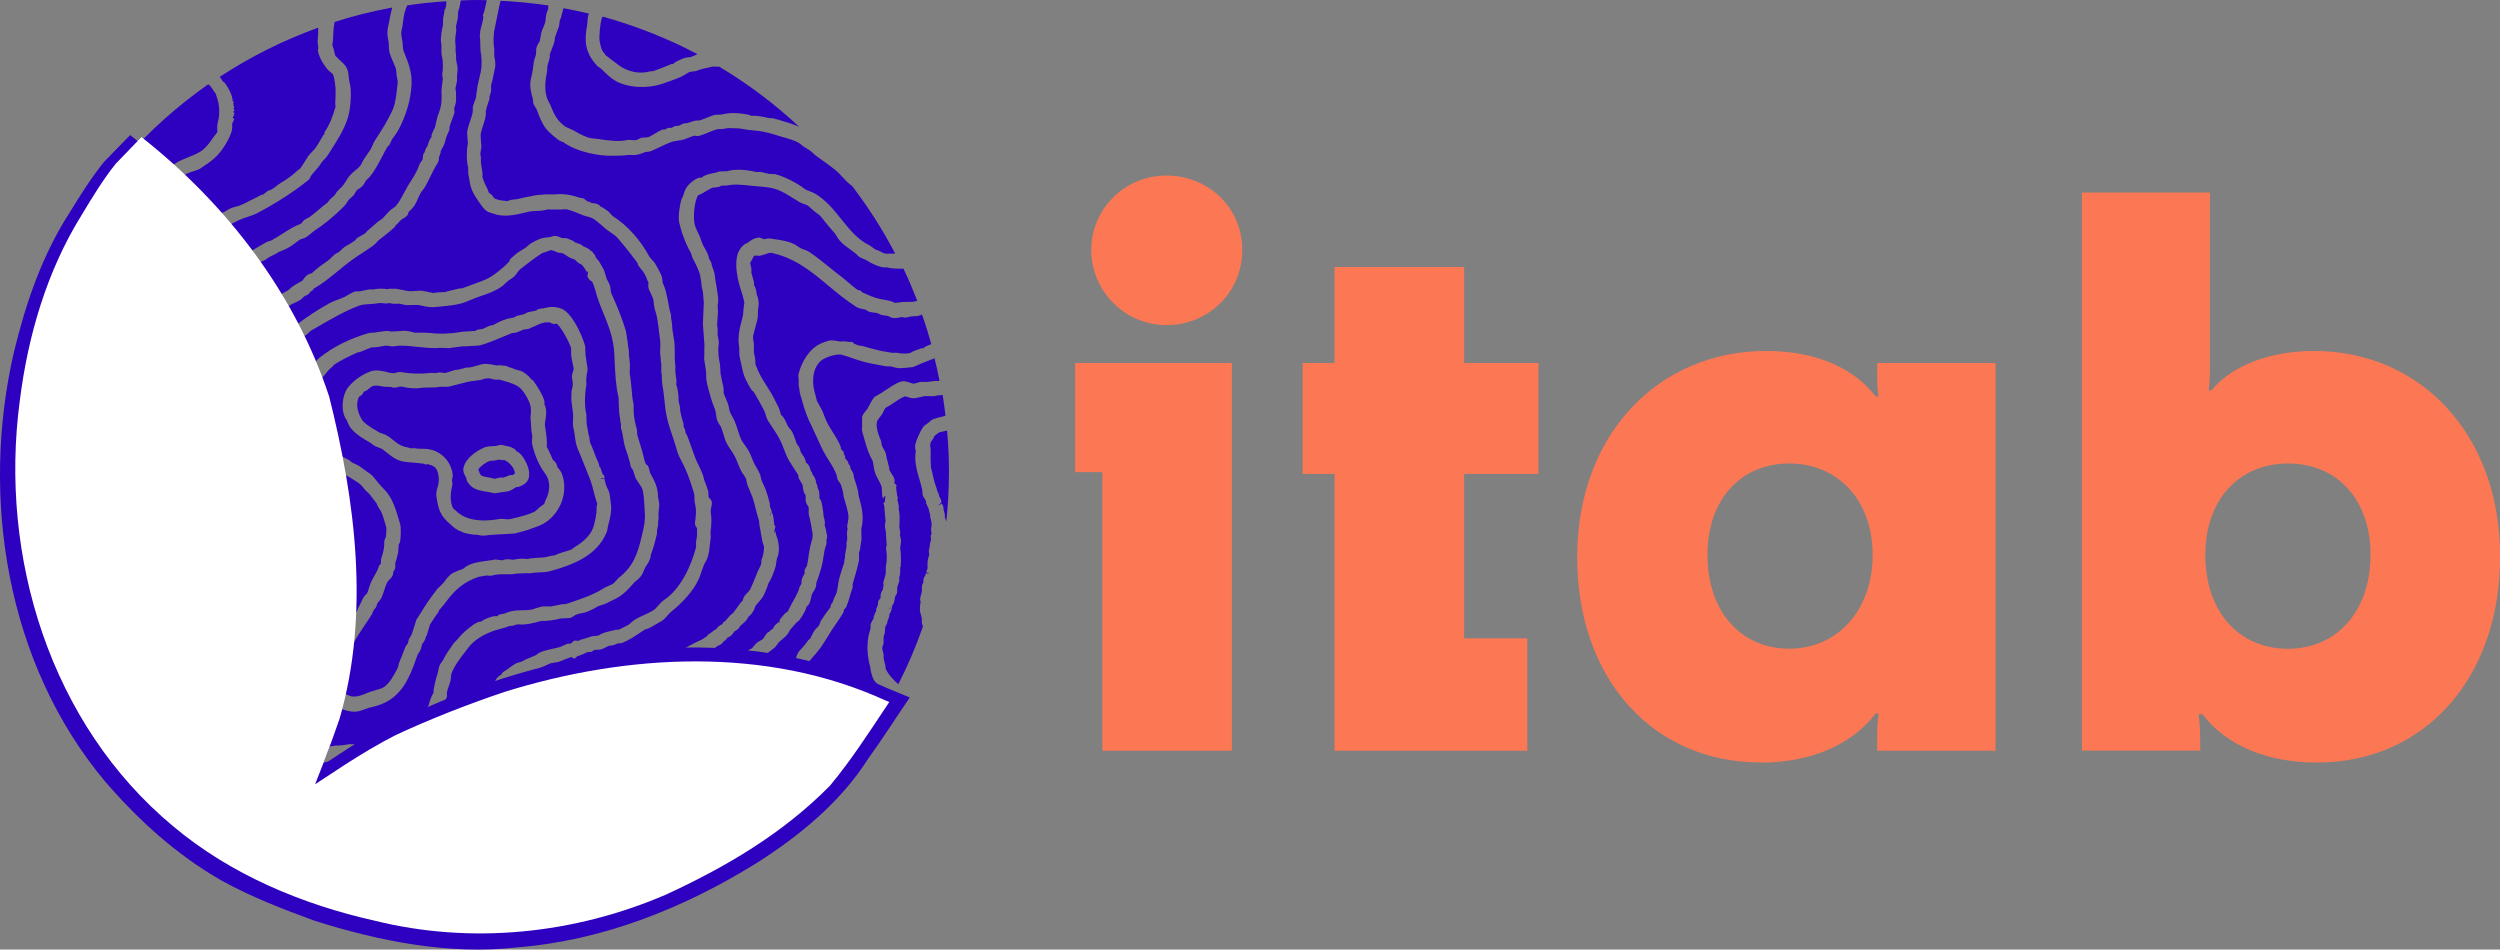<?xml version="1.0" encoding="UTF-8"?>
<svg id="Calque_2" data-name="Calque 2" xmlns="http://www.w3.org/2000/svg" viewBox="0 0 222.45 84.49">
  <rect x="0" y="0" width="222.45" height="84.49" fill="#808080" stroke="none"/>
  <defs>
    <style>
      .cls-1 {
        fill: #2e00bf;
      }

      .cls-1, .cls-2, .cls-3 {
        stroke-width: 0px;
      }

      .cls-2 {
        fill: #fff;
      }

      .cls-3 {
        fill: #fc7854;
      }
    </style>
  </defs>
  <g id="Calque_2-2" data-name="Calque 2">
    <g>
      <g>
        <path class="cls-1" d="m34.36,40.23c-.13-.11-.26-.21-.39-.3l-.55-.21c-.16-.08-.25-.16-.33-.22-.04-.04-.08-.08-.13-.1-.6-.34-1.27-.72-1.75-1.31-.1-.12-.17-.28-.24-.42-.02-.05-.04-.1-.07-.14l-.02-.12s-.05-.05-.07-.08c-.53-.77-.36-2.21.16-2.86.5-.63,1.26-1.16,2.02-1.43.48-.17,1.1-.03,1.69.13.07.01.37.05.45.03.15-.06.37-.13.64-.08.28.05.65.09,1,.11.58.03,1.18,0,1.65-.06l.29.03.28-.05c.15-.03.3,0,.43.02.06,0,.1.01.15.02.16-.02.47-.12.86-.26l.39-.05c.21-.05.46-.11.64-.17l.37-.02c.28-.07.71-.17,1.05-.28l.35-.04c.43.04.75.09,1,.16l.05-.03h.15s.56.05.56.05c.15.03.24.08.3.13.01,0,.03,0,.04,0l.32.1c.06.06.23.1.38.14.17.04.34.08.5.17.16.08.58.43.69.59l.04.06c.07.03.16.08.23.19.35.51.74,1.08.93,1.69.05.15.03.29.02.39.04.04.07.1.09.17.12.44.06.85,0,1.18-.03.19-.06.36-.04.49l.04.29c.08.55.17,1.13.12,1.62.1.15.22.41.42.88.05.11.09.2.12.26l.24.24.1.18.06.23s.07.08.13.16c.11.14.23.3.3.51.65,1.92-.46,3.82-1.86,4.48-.23.11-.52.21-.79.3-.2.07-.38.13-.52.19l-1.04.28-1.9.11c-.17,0-.27.02-.4.03-.15.02-.33.05-.51.05-.15,0-.3-.01-.45-.06l-.51-.04c-.33-.05-.74-.11-1.03-.28h0c-.37-.11-.62-.34-.83-.53l-.14-.13c-.84-.7-1.04-1.26-1.21-2.46-.04-.31.04-.59.11-.82.02-.06.04-.13.05-.18.12-.52.04-1.13-.21-1.49-.14-.2-.44-.31-.79-.38l-.06.08-.07-.06h0s-.13-.02-.13-.02v-.03c-.25-.03-.52-.06-.79-.08-.43-.03-.84-.06-1.19-.14-.57-.14-.99-.49-1.36-.79m-3.83,21.42c.08.03.16.07.23.1.17.08.35.17.45.19.52.08.96-.1,1.39-.28.12-.05.23-.09.34-.13.17-.06.33-.1.49-.15.29-.08.54-.14.73-.28.48-.35.86-1.01,1.19-1.67.03-.06.05-.14.07-.23.02-.11.05-.24.11-.37.12-.27.23-.55.34-.85l.15-.39c.05-.13.13-.23.2-.31.01-.02.04-.04.05-.06l.07-.33.28-.5.4-1.27.34-.52c.43-.73.9-1.41,1.5-2.19l.6-.6c.21-.3.48-.67.82-.85.29-.15.56-.25.84-.34.04-.01.12-.08.18-.12.08-.06.16-.13.24-.17.51-.28,1.14-.37,1.76-.45.24-.03.47-.06.7-.11h.12s.52.07.52.07l.24-.07c.25-.05.51-.02.68.02l.49-.07c.21-.05.66-.02.88,0l.27-.06,1.25-.09c.19-.04.39-.08.54-.13l.37-.05c.29-.16.61-.25.92-.34.17-.05.35-.1.53-.17l.34-.25c.58-.35,1.3-.9,1.6-1.69h0c.13-.35.34-1.38.3-1.69-.01-.13.01-.24.04-.33,0-.04.03-.1.03-.12-.14-.36-.24-.74-.33-1.1-.08-.35-.17-.68-.29-1-.27-.7-.56-1.4-.84-2.1l-.3-.72c-.14-.35-.2-.75-.25-1.15-.03-.23-.06-.44-.11-.63-.07-.27-.06-.54-.04-.8,0-.19.02-.36,0-.51-.03-.19-.05-.4-.08-.62-.02-.19-.04-.39-.07-.57-.02-.15,0-.27,0-.37,0-.04.01-.09.01-.11-.04-.2.02-.46.09-.69.05-.19.02-.56-.04-.78-.04-.17,0-.34.07-.56.03-.09.08-.27.08-.33-.05-.17-.09-.39-.13-.6-.02-.13-.05-.25-.07-.37-.04-.19-.03-.38-.03-.54,0-.11,0-.22,0-.28-.19-.62-.92-1.91-1.28-2.19-.1.03-.26.06-.46-.02l-.12-.09h-.47l-.36.09c-.19.07-.44.19-.68.3l-.44.19-.44.06c-.15.06-.4.16-.6.25l-.11.03-.31.03c-.28.11-.54.22-.8.33-.55.23-1.13.47-1.76.68-.32.11-.62.12-.91.13-.18,0-.36.01-.55.04h-.39c-.24.04-.51.07-.76.1-.15.02-.3.04-.43.06l-.77-.03c-.62.07-1.37-.02-2.1-.09-.73-.08-1.41-.15-1.88-.06-.24.05-.46.01-.63-.02-.11-.02-.22-.04-.28-.02-.44.09-.78.15-1.21.15-.1.02-.76.29-.91.36-.15.07-.27.08-.35.09-.7.31-1.48.68-2.1,1.1l-.13.16c-.34.27-.47.44-.7.74-.13.17-.22.22-.28.25-.02.01-.05.06-.07.1-.06.1-.13.22-.26.32l-.06.03-.06.15c-.12.19-.23.36-.33.49-.05.07-.12.13-.19.19-.03.03-.07.06-.09.09l-.02.21c-.05.11-.12.24-.19.37-.14.26-.3.56-.35.79-.02.1.06.41.11.6.06.21.11.4.12.57.06.11.16.32.04.57.1.13.19.26.28.4.29.41.55.81.91,1.07.07.05.16.09.26.14.11.05.23.1.34.17.43.28.88.5,1.35.73.21.11.43.22.65.33l.28.23s.11.05.2.09c.07.03.14.06.21.1.26.13.48.3.7.46.14.1.27.21.42.3.26.17.47.44.66.68.06.08.12.15.17.22.1.12.21.24.32.35.2.21.41.42.58.68.46.68.72,1.58.95,2.37l.08.28c.07.24.05,1.28-.04,1.57-.03.08-.07.14-.1.18l-.05.69c-.06.29-.14.64-.26.96v.47c-.05.13-.12.24-.17.32l-.04.27c-.07.18-.19.31-.3.42-.08.08-.15.16-.2.24-.11.21-.19.45-.27.7-.06.19-.12.38-.2.57-.08.2-.21.35-.32.49-.05.06-.1.13-.14.19v.12s-.11.21-.11.21l-.16.18-.18.4c-.24.39-.45.7-.66,1.01-.37.55-.72,1.06-1.03,1.68-.1.19-.23.35-.36.5-.11.13-.22.26-.28.39l-.11.23c-.41.88-1.04,2.21-.47,3,.05.07.24.14.37.2"/>
        <path class="cls-1" d="m1.18,49.13c.06-.1.12-.21.17-.3.22-.42.42-1.12.48-1.66l-.02-1.1c0-.22-.29-.67-.44-.91-.07-.11-.13-.2-.17-.28-.14-.26-.18-.71-.14-.99-.27-.88-.15-1.43.18-2.24l.05-.28c.24-.49.78-.74,1.01-.83.08-.03.15-.04.2-.05l.22-.05c.46,0,.93.11,1.34.2.19.04.37.08.54.11.47.08,1.08-.07,1.58-.19l.29-.07c.38-.08.75.03,1,.1,1.35.37,1.66.91,2.19,1.8l.05.08c.18.3.72,1.22.31,2.31-.21.55-.42,1.12-.67,1.7l-.19.35v.13l-.08.23-.32.42c-.15.29-.33.7-.5,1.24-.09.28-.11.59-.12.91,0,.19-.02.37-.04.54l.04.36v.1c-.11.58-.23,1.03-.41,1.49-.02.06-.04.12-.05.18-.03.13-.07.29-.17.44-.22.33-.61.83-.92,1.11-.1.1-.22.16-.32.22-.07.04-.14.08-.18.12-.04.03-.07.08-.11.12-.08.09-.16.19-.27.27-.13.1-.28.16-.4.21-.11.04-.2.09-.27.14-.5.41-1.01.76-1.44,1l-.52.2c.29.79.61,1.57.94,2.34.04-.02.08-.04.13-.07.14-.08.29-.17.44-.23l.33-.04s.13-.05.24-.09c.19-.07.4-.14.57-.18h.14c.16-.08.33-.19.49-.3.12-.08.24-.16.35-.22.15-.09.3-.13.43-.17.1-.03.18-.05.25-.09l.28-.21c.23-.11.38-.15.51-.18.07-.02.14-.03.21-.06.18-.07.38-.18.57-.28.14-.08.28-.15.41-.21.09-.04.19-.06.26-.06.03-.03.07-.06.12-.08.2-.09.37-.15.55-.21l.28-.1c.16-.06.34-.2.52-.33.13-.1.26-.19.39-.27l.88-.47.22-.2c.66-.36,1.55-.93,2.04-1.44.1-.1.2-.22.29-.34.11-.14.23-.28.36-.41.49-.49.97-1.05,1.15-1.75.05-.18-.02-.35-.08-.52l-.07-.31c-.16-.22-.82-.67-1.19-.78-.13-.04-.25-.06-.35-.08-.15-.03-.29-.06-.45-.11-.1-.03-.19-.06-.29-.08-.36-.1-.77-.2-1.02-.62-.14-.24-.19-.46-.23-.68l-.08-.34c-.09-.34-.22-.84-.07-1.3.02-.05.04-.09.07-.13v-.06s.06-.44.06-.44c.03-.11.07-.19.1-.23v-.43c.06-.2.12-.3.17-.37.02-.13-.08-.97-.12-1.12-.26-.89-.59-1.86-1.06-2.4-.15-.17-.36-.3-.61-.45-.1-.06-.2-.12-.3-.19-.54-.35-.97-.88-1.36-1.39-.05-.06-.11-.13-.17-.19-.19-.2-.4-.42-.47-.7-.1-.37-.07-.72-.03-1.06.02-.15.03-.31.03-.47,0-.29.09-.67.28-1.21.19-.52.48-1.02.74-1.44l.49-.53c.05-.03.1-.05.15-.07,0,0,.02-.03.03-.06.07-.12.16-.26.31-.35.11-.07.23-.09.32-.11l.07-.09c.13-.11.27-.17.4-.23.09-.04.17-.08.23-.12.12-.09.24-.17.37-.26.18-.12.36-.24.5-.38.08-.12.15-.23.29-.31.07-.04.14-.07.19-.08h0s.06-.1.06-.1c.15-.11.31-.21.47-.31.28-.18.55-.35.77-.56.15-.14.29-.31.42-.47l.11-.14c.15-.18.32-.33.49-.49.2-.18.39-.36.53-.56.11-.17.18-.35.26-.54.09-.22.19-.44.32-.65l.28-.28h0s.02-.06.06-.12c.06-.11.13-.23.24-.35l.21-.14s.04-.08.07-.13c.04-.08.08-.16.14-.24.25-.38.64-.71.99-1l.02-.04.2-.18.15-.06c.05-.04.1-.09.16-.13.12-.1.24-.21.37-.29l.55-.29c.21-.16.41-.31.65-.46.02-.05.08-.14.19-.21.12-.07.23-.11.33-.15.08-.03.14-.05.2-.09.02-.02.05-.05.07-.08.07-.07.14-.16.24-.22.29-.18.59-.35.9-.53.31-.18.62-.35.91-.53.13-.08.26-.11.36-.14.05-.01.1-.02.13-.04.35-.19.71-.41,1.06-.64.27-.17.55-.35.82-.5.15-.09.31-.15.46-.22.14-.06.27-.11.38-.18.02-.04.04-.08.07-.13.14-.17.32-.26.48-.34.07-.04.14-.07.19-.11.28-.21.55-.43.82-.66.24-.21.48-.41.74-.6l.22-.28.18-.16c.1-.09.2-.18.27-.27l.14-.23c.12-.13.19-.21.27-.28.14-.13.27-.26.36-.39.06-.09.11-.18.17-.26.13-.21.26-.42.45-.62.13-.14.29-.27.44-.4.14-.11.28-.22.39-.36.06-.06.1-.15.15-.26.05-.1.1-.2.16-.3.08-.13.17-.26.26-.38.12-.18.25-.36.36-.53.07-.12.12-.23.17-.35.07-.17.14-.33.24-.48.57-.86,1.15-1.78,1.58-2.75.24-.55.32-1.39.4-2.13l.03-.34s-.03-.18-.04-.23c-.05-.24-.07-.4-.08-.55-.01-.17-.02-.3-.08-.46-.06-.16-.13-.32-.2-.48-.11-.25-.22-.5-.3-.76-.08-.24-.08-.47-.09-.7,0-.18-.01-.35-.05-.51-.07-.26-.12-.7-.04-1.06.03-.16.07-.35.11-.55.08-.42.17-.89.28-1.28-1.75.32-3.46.75-5.12,1.28-.07.32-.11.64-.12.99-.01.32-.02.64-.08,1-.01.07,0,.14.05.25.02.06.05.12.06.18.02.08.04.16.06.25.03.13.05.25.1.37l.19.16c.07.1.18.19.29.29.16.14.34.3.47.52.18.3.2.6.23.86.01.15.02.31.07.47.23.81.1,2.43-.16,3.23-.34,1.04-.87,1.87-1.38,2.67-.13.2-.26.4-.38.6-.09.15-.21.28-.33.4-.1.11-.19.2-.25.29-.18.3-.4.54-.6.77-.12.13-.24.26-.34.41-.05.13-.1.26-.22.36-1.22.99-2.69,1.95-4.52,2.93-.29.16-.59.25-.87.34-.15.05-.3.1-.46.16-.34.13-.7.32-1.05.5l-.4.21c-.29.14-.58.27-.86.4-.55.25-1.08.48-1.53.81-.43.32-.73.79-1.05,1.29l-.14.22c-.05.08-.11.15-.16.22-.06.08-.13.16-.19.28-.07.14-.2.21-.28.25-.28.48-.61.95-.94,1.41l-.18.34c-.11.15-.18.22-.26.3-.07.07-.14.13-.19.21-.05.07-.09.14-.13.22-.06.12-.13.23-.21.34-.12.15-.26.24-.39.32l-.2.21c-.12.09-.25.19-.37.29-.2.16-.39.32-.6.45-.17.1-.35.21-.53.31-.23.13-.47.26-.66.39-.46.31-.9.65-1.34.98-.25.19-.5.38-.76.57-.73.54-1.39,1.41-2.04,2.68-.04.07-.09.16-.14.24-.06.1-.14.22-.16.29-.04.13-.07.27-.1.42-.04.22-.09.44-.17.68-.07.2-.19.39-.3.56-.05.08-.09.15-.13.21-.24.44-1.01,1.48-1.88,1.48-.08,0-.16,0-.24-.03-.92-.21-1.57-.89-1.77-1.88-.05-.22,0-.5.03-.76.02-.14.05-.35.04-.41v-.25c.07-.13.13-.27.19-.41.1-.23.21-.46.28-.68l.13-.5c.36-.8.86-1.57,1.5-2.35.11-.14.26-.26.4-.37.09-.07.18-.15.26-.23.16-.17.31-.35.45-.54.18-.22.36-.45.56-.65.11-.11.23-.22.35-.33.18-.16.35-.31.48-.48l.51-.63c.15-.15.27-.27.38-.38l.25-.25c.09-.09.2-.16.29-.22.07-.05.15-.09.18-.13.26-.33.51-.71.75-1.07l.15-.23c.25-.37.52-1.18.5-1.68,0-.12.02-.28.05-.45.02-.12.05-.33.04-.39v-.27c.05-.12.07-.28.09-.45.02-.18.04-.38.11-.58.07-.2.19-.45.29-.66l.05-.09s0-.07,0-.11l.09-.29c.11-.11.15-.23.2-.38.05-.14.1-.29.18-.43.44-.76.86-1.28,1.31-1.62.22-.17.46-.28.69-.4.13-.06.25-.12.37-.19.1-.06.21-.14.31-.22.13-.1.26-.19.39-.27.25-.14.51-.26.77-.37.19-.08.38-.16.57-.26.08-.04.17-.1.26-.15.15-.09.31-.18.45-.24.16-.07.33-.14.5-.21.48-.19.98-.39,1.31-.63.42-.31.74-.76,1.04-1.2l.35-.45s0-.12-.01-.26c0-.17-.02-.38.05-.61.18-.59.16-1.51-.03-2.05l-.15-.49c-.09-.12-.17-.24-.26-.37-.07-.11-.14-.22-.22-.32l-.19-.16C7.65,15.14.55,27.71.55,41.94c0,2.46.22,4.86.63,7.2"/>
        <path class="cls-1" d="m41.27,41.55c.18-.81,1.22-1.49,1.87-1.75.21-.08.45-.09.68-.1.17,0,.42-.02.49-.07l.29-.05.8.18c.22.09.4.19.48.28.03.04.05.08.07.11l.16.07c.46.33,1.16,1.46.93,2.33-.1.4-.55.68-.91.77-.08.02-.15.02-.2.02-.04.02-.07.05-.11.07-.16.11-.36.24-.61.31l-1.19.17-.67-.13c-.45-.07-1.07-.16-1.43-.5-.13-.12-.44-.44-.42-.71,0-.02-.05-.09-.07-.14-.11-.18-.27-.46-.18-.85m-5.28-1.81c.16.02.3.06.44.1.06.02.12.03.18.05l.22-.02h.1c.22.05.41.05.6.05.25,0,.51,0,.82.08,1.05.25,1.83,1.14,1.95,2.23,0,.04.02.17-.07.49.03.16.07.3.03.48-.21.88-.17,1.6.1,2.05l.23.18c.74.79,2.12,1.05,3.82.75.21-.04.4-.02.56,0,.17.02.31.03.48-.01.82-.19,1.5-.35,2.12-.64.08-.04.18-.14.28-.23.1-.1.21-.21.34-.29l.12-.07.15-.14.08-.25c.26-.49.51-1.24.22-2-.08-.21-.21-.4-.35-.59-.09-.13-.19-.26-.26-.4-.33-.57-.6-1.27-.76-1.97-.05-.23-.04-.43-.02-.59,0-.12.02-.22,0-.3-.08-.36-.09-.66-.1-1l-.05-.55c.07-.48.06-.87-.03-1.17-.13-.44-.53-1.1-.79-1.37-.38-.4-1.02-.58-1.64-.76l-.29-.08h-.39c-.2-.03-.39-.08-.49-.12-.12.01-.24.03-.37.01-.29.13-.67.18-1.04.22-.21.03-.42.05-.56.09-.28.08-.61.16-.94.24-.27.06-.53.13-.75.19h-.1s-.72.01-.72.01c-.4.11-1.2.02-1.66.1-.54.09-1.27-.01-1.62-.11-.15-.04-.31,0-.45.04l-.12.03c-.21.05-.37-.02-.46-.05l-.62-.02c-.25-.05-.77-.18-1.08-.02-.07.04-.17.12-.26.2-.07.06-.13.11-.19.15l-.26.12c-.07.14-.14.27-.28.36-.06.04-.1.06-.14.08-.43.86.1,1.8.27,2.07.12.19.49.53,1.59,1.14l.51.18c.21.11.41.26.62.43.28.23.71.57.94.57l.11.09Z"/>
        <path class="cls-1" d="m20.74,9.39l.02.05h.01s0-.07,0-.11h-.03s0,.01,0,.01h0v.05Z"/>
        <path class="cls-1" d="m35.48,65.67h0s-.03,0-.05,0h.06Z"/>
        <path class="cls-1" d="m28.29,2.47c-3.1,1.12-6.03,2.59-8.74,4.37.11.15.22.3.31.45.05,0,.14.07.21.17.4.59.61,1.11.64,1.55l.07.04.02.1-.07.08s.05.05.07.08v.12s.01,0,.01,0l.03.12-.06.1s.02.04.03.07h0s.09.1.09.1l-.14.09h.02s-.01.07-.01.07l.12.12-.12.12.08.08-.11.07-.03.14.14.07-.16.35h0s-.02.07-.03.13h-.02c.11.4-.1,1.03-.63,1.88-.47.76-1.01,1.29-1.75,1.75-.06.03-.11.08-.17.12-.14.1-.29.22-.47.29-.15.06-.3.11-.45.15-.17.06-.34.11-.49.18-.14.07-.29.15-.44.24-.18.1-.36.21-.55.29-.68.31-1.4.76-2.09,1.2l-.34.21c-.06.04-.12.07-.19.11-.11.06-.27.14-.31.21-.5.63-.83,1.4-1.19,2.22l-.17.39c-.15.34-.16.76-.17,1.21-.01.4-.02.82-.13,1.25-.16.64-.41,1.29-.7,1.81l-.24.26c-.05.08-.13.22-.21.35-.11.18-.21.35-.34.52-.16.2-.35.35-.54.5-.13.1-.26.2-.36.32-.18.21-.37.41-.56.62-.3.33-.6.65-.88,1-.1.12-.21.2-.32.27-.06.04-.12.09-.15.12-.29.32-.59.66-.84,1.01-.13.19-.31.33-.47.45-.13.1-.25.2-.32.29-.71.97-1.25,2.03-1.65,3.23l-.06.76c-.05.27.18.76.3.86.12.03.19.05.26.08.16.07.21.07.23.07.05-.02.1-.08.15-.14.06-.07.12-.14.19-.19.45-.37.58-.82.75-1.4.09-.32.2-.69.38-1.06.53-1.11,1.22-2.14,2.02-2.97.15-.16.39-.36.58-.49l.18-.1c.03-.06.08-.14.18-.21.1-.07.21-.13.32-.19.15-.08.29-.16.4-.26.07-.06.13-.13.2-.19.15-.15.31-.32.52-.45.18-.11.37-.21.56-.3.21-.11.43-.21.63-.35.33-.22.67-.47.99-.71l.22-.24.36-.23c.05-.06.09-.13.14-.21.05-.08.09-.16.14-.24.09-.13.2-.26.32-.38.08-.09.16-.18.23-.27.1-.14.19-.29.27-.45.09-.17.18-.33.29-.49.13-.19.29-.37.45-.56.2-.23.41-.48.53-.7.43-.73.85-1.29,1.33-1.76.15-.14.38-.33.55-.43l.11-.05c.09-.14.14-.18.18-.21.35-.24.74-.39,1.11-.53l.35-.14c.11-.04.23-.13.35-.2l.18-.12c.13-.08.25-.1.35-.13.06-.01.11-.03.14-.04.06-.03.13-.08.2-.12.1-.06.2-.12.29-.17.21-.11.41-.16.6-.21.13-.03.26-.07.39-.12.31-.12.62-.29.91-.44l.63-.31c.18-.13.3-.16.39-.18.05-.01.09-.03.12-.04.04-.02.12-.09.18-.14l.13-.11c.12-.09.24-.12.33-.15.23-.11.38-.22.52-.34.15-.12.3-.23.45-.32.59-.35,1.05-.7,1.46-1.09l.2-.14c.16-.2.27-.4.4-.6.09-.15.19-.31.3-.48.11-.16.25-.3.39-.45.1-.1.2-.2.28-.31.18-.25.33-.52.49-.79l.13-.22c.06-.09.11-.18.13-.21l.05.02v-.2c.49-.69.77-1.51.99-2.29-.02-.11-.04-.19-.03-.29,0-.22.02-.46.03-.69v-.24c.03-.39-.09-1.38-.24-1.64-.03-.06-.12-.12-.2-.19-.1-.08-.21-.17-.31-.29-.32-.41-.68-.92-.83-1.64l.04-.19h0s0,0,0,0c0-.06,0-.17-.02-.27-.03-.19-.06-.43-.01-.68l.03-.86Z"/>
        <path class="cls-1" d="m28.72,60.04c0-.16-.02-.35.06-.57l.19-.32s0-.07.02-.14c.03-.13.06-.28.14-.43.05-.09.11-.18.17-.27.05-.07.1-.14.13-.2.03-.07.06-.15.08-.22.04-.13.09-.28.19-.43.07-.12.18-.23.28-.34.08-.09.17-.19.21-.27.05-.16.08-.27.15-.38.09-.13.2-.25.31-.38.1-.11.2-.21.27-.33.02-.03.03-.08.04-.14.02-.1.06-.23.15-.37l.13-.12.1-.23c.14-.18.29-.37.44-.54l.07-.21c.09-.17.15-.3.21-.42.1-.21.2-.42.32-.62.06-.1.14-.18.21-.24.03-.03.05-.05.07-.07.07-.14.12-.3.17-.48.06-.2.12-.39.21-.57.09-.19.21-.4.32-.6.08-.14.15-.28.22-.41l.16-.42.15-.17s0-.09,0-.13c0-.12,0-.23.04-.35.2-.57.28-1.02.26-1.47l.03-.15.12-.3c.02-.1.06-.69.03-.82l-.1-.35c-.1-.34-.21-.72-.34-1.02-.04-.08-.09-.17-.15-.25-.06-.1-.13-.19-.17-.28-.04-.07-.06-.14-.08-.21-.23-.29-.43-.56-.63-.83-.05-.06-.11-.12-.17-.17-.11-.08-.22-.18-.31-.31-.15-.22-.38-.45-.58-.58-.62-.41-1.3-.79-1.96-1.15-.33-.19-.67-.37-.99-.56-.15-.09-.3-.16-.45-.23-.23-.11-.47-.22-.69-.37-.2-.14-.7-.67-.81-.83l-.13-.27c-.05-.06-.11-.11-.16-.16-.13-.12-.28-.26-.39-.43-.43-.63-.67-1.84-.52-2.7l.06-.35.12-.21.02-.21.15-.27.07-.29c.19-.46.43-.78.68-1.07l.13-.33c.17-.24.39-.54.6-.73.05-.04.11-.08.16-.12.03-.02.07-.05.08-.06l.1-.14c.14-.21.3-.45.53-.63,1.24-.98,2.73-1.72,4.43-2.2l.48-.03c.18-.04.43-.07.69-.1l.32-.04c.14-.02.28.02.38.05.12,0,.89-.03,1.01-.05.37-.06.77.05,1.04.12l.1.03h.37c.31-.01.7,0,1.01.03.8.1,1.89.07,2.65-.08.21-.04.42-.05.62-.06.16,0,.32-.01.48-.04h.26s.16-.1.16-.1l.56-.1s.15-.07.26-.13c.11-.05.21-.1.31-.14l.31-.05c.28-.17.78-.43,1.25-.56.13-.04.25-.06.36-.07.09-.01.18-.03.26-.05l.03-.03.19-.11.62-.14.34-.17c.21-.06.34-.08.46-.1.13-.02.23-.04.34-.08l.13-.1.34-.08h.17c.38-.13,1.24-.27,1.89.2.79.57,1.57,2.25,1.81,3.18l.03.75.18,1.22v.14c-.05.2-.09.47-.12.83l.02.48c-.15.79-.19,1.92-.01,2.61l.03.91c.03.08.06.26.09.45.04.23.07.46.14.65l.07.51c.2.41.35.83.51,1.27.05.13.08.2.12.27.08.17.18.38.21.63l.07.04.2.59.15.15.03.21-.38.04.14.05.22-.05c.04.18.08.35.14.55.03.11.09.22.14.33.04.08.08.16.11.23.09.23.12.52.15.8.01.14.03.28.05.4.09.5-.08,1.3-.25,1.88-.02.08-.03.15-.04.21-.01.11-.03.24-.1.41-.88,2.12-3.07,2.9-5.05,3.45-.26.07-.58.09-.91.1-.3.01-.61.03-.85.08h-.12s-.24-.01-.24-.01l-.85.04c-.32.07-.68.06-1.02.06-.39,0-.76-.01-1.14.11l-.13.02-.4-.02-.68.12c-1.18.4-2.03,1.04-2.89,2.22-.13.19-.31.38-.47.57l-.13.15-.11.24c-.15.18-.28.39-.42.6-.1.16-.2.31-.3.46l-.3,1-.07.07c-.02.24-.16.44-.25.56-.02.03-.05.07-.07.1-.03.06-.05.13-.06.21-.02.1-.05.22-.11.35-.04.08-.09.17-.15.25-.05.07-.1.14-.11.19-.78,2.3-1.58,4.1-4.08,4.62-.2.04-.41.12-.6.19-.24.09-.46.17-.69.2-.08.01-.16.02-.24.02-.76,0-1.76-.46-2.16-.81-.19-.17-.53-.78-.61-.98l-.04-.42c-.07-.25-.07-.52-.02-.82.01-.06,0-.13,0-.22m-3.01-3.86l-.26.05s-.04.02-.05.04c-.08.06-.17.11-.24.14l-.17.03s-.02.02-.02.03c-.05.06-.12.13-.21.19-.12.08-.24.14-.36.2-.11.05-.21.11-.32.18-.07.05-.13.1-.2.16-.11.09-.23.19-.35.26-.14.08-.27.16-.41.23-.25.14-.49.28-.7.44l-.37.15c-.13.09-.25.21-.38.34-.11.11-.22.22-.33.31-.15.12-.3.21-.45.31-.08.05-.16.1-.24.15-.07.05-.16.18-.24.3-.04.07-.09.13-.13.19-.11.15-.26.28-.4.42-.08.07-.16.14-.23.22l-.1.2c-.21.28-.42.45-.62.61-.06.05-.12.1-.18.15l-.05.09-.25.17c-.04.06-.07.12-.13.17-.16.14-.33.25-.5.36-.09.06-.18.12-.27.18-.24.17-.46.38-.69.59-.27.25-.55.51-.87.73-.11.07-.22.11-.3.14l-.38.22c-.39.25-.79.5-1.25.7-.26.11-.51.19-.76.27-.38.12-.71.22-1,.42-.46.32-.82.75-1.19,1.19-.25.3-.45.63-.65.96-.03.05-.08.11-.13.17-.02.03-.04.05-.06.07-.02.18-.1.41-.21.66.4.49.82.97,1.24,1.44.27-.42.5-.73.51-.74.37-.48,1-1.01,1.85-1.59.2-.14.42-.21.62-.29.16-.06.32-.12.45-.2.17-.11.32-.24.48-.37.17-.14.34-.29.52-.41.09-.06.18-.09.25-.12.04-.02.07-.03.1-.04.06-.04.14-.14.21-.24.06-.08.12-.16.18-.23.28-.3.62-.67,1.01-.97.02-.07.06-.15.14-.23.09-.09.2-.13.27-.14l.09-.14.16-.09s.06-.07.09-.11c.11-.14.24-.29.4-.41l.17-.12c.59-.44,1.2-.89,1.85-1.3.18-.12.39-.14.55-.17.1-.01.19-.03.25-.06l.21-.03h.13c.46.06.98.12,1.28.53h0c.44.61.11,2.35-.24,2.83-.07.09-.12.2-.18.31-.08.16-.17.32-.27.46-.13.17-.29.29-.44.39-.09.06-.18.12-.25.2-.44.47-.97.83-1.47,1.18-.31.21-.62.42-.91.66-.27.22-.58.48-.8.74-.04.05-.07.1-.1.14-.08.11-.17.24-.35.36-.07.16-.19.36-.39.68-.1.16-.19.3-.23.38-.02.06-.05.11-.08.16-.02.03-.03.06-.04.08l-.04.32c-.06.12-.15.18-.22.23-.06.07-.08.2-.12.33-.04.14-.08.31-.15.47-.32.66-.85,1.15-1.38,1.51.42.36.85.7,1.29,1.04.44-.37.84-.79,1.24-1.3l.28-.58c.28-.38.48-.74.61-1.04l.15-.44c.13-.24.25-.42.36-.59.07-.11.15-.21.21-.33.13-.21.32-.36.49-.5.12-.09.23-.18.29-.27.52-.7,1.15-1.31,1.82-1.75l.28-.1.46-.27c.15-.07.28-.13.4-.18.14-.06.26-.11.36-.16.17-.1.33-.12.47-.15.07-.01.13-.02.21-.04.34-.11.73-.19,1.11-.27l.22-.04c.12-.02.25-.03.39-.03s.27,0,.39-.04c.69-.19,1.49-.32,2.26-.44.31-.05.62-.1.91-.15.2-.04.39-.04.58-.05.2,0,.4-.02.58-.06.36-.09.73-.05,1.06,0,.13.01.26.03.38.04.32.02.7-.06,1.05-.14l.26-.04.24.02c.2-.05.41-.09.62-.12.24-.04.46-.07.65-.14.03-.03.07-.07.12-.1l.22-.03s.05-.06.08-.09c.07-.09.17-.21.3-.3.12-.08.24-.11.33-.13.05-.01.08-.02.11-.03l.46-.32.28-.06s.12-.13.21-.22l.08-.08c.05-.06.15-.3.21-.43.05-.12.1-.23.14-.3.07-.12.15-.25.23-.37.09-.14.19-.29.26-.43.07-.15.11-.3.15-.44.05-.18.11-.36.19-.54l.07-.14c.05-.1.11-.21.13-.29v-.2s.09-.47.09-.47c.08-.35.16-.7.28-1.04.03-.08.04-.16.05-.23.02-.12.04-.25.1-.41.05-.13.14-.24.21-.34.04-.05.08-.1.1-.14.25-.52.54-.93.85-1.37l.1-.15.4-.41c.35-.47.84-.86,1.27-1.18.16-.12.45-.33.77-.34.32-.25.74-.38,1.14-.48h.31c.04-.06.11-.12.2-.15l.43-.08s.08-.04.15-.06c.15-.06.32-.12.47-.15.34-.08.68-.08.99-.09.32,0,.63,0,.92-.09l.22-.07c.2-.06.44-.14.65-.18h.76c.19-.03.5-.1.76-.15l.13-.03c.07-.01.16-.02.25-.02.08,0,.18,0,.23-.03l.15-.05c1.04-.35,2.23-.74,3.07-1.29.17-.11.35-.19.53-.26.16-.07.3-.13.42-.21l.48-.51c1.26-.99,1.67-2.03,2.11-4,.13-.56.26-1.13.2-1.83-.01-.14-.02-.32-.03-.52-.03-.55-.07-1.31-.24-1.67l-.55-.84-.24-.74s-.04-.05-.07-.09c-.05-.07-.1-.14-.13-.2l-.04-.27c-.04-.12-.07-.23-.1-.35-.02-.1-.05-.2-.09-.32l-.29-.87c-.07-.25-.1-.49-.14-.72-.05-.3-.1-.59-.18-.82l-.02-.13v-.3c-.03-.1-.06-.28-.08-.48-.02-.15-.04-.31-.07-.47l-.05-.92s0-.13,0-.22c0-.1,0-.2-.02-.31-.24-.98-.29-2.08-.34-3.16l-.03-.72c-.08-1.4-.54-2.54-1.03-3.74-.13-.31-.26-.63-.37-.94-.09-.23-.16-.48-.23-.74-.1-.34-.2-.69-.34-.97l-.22-.15c-.09-.12-.16-.2-.21-.3l.02-.15h0s0,0,0,0l.04-.24s0-.01.01-.02l-.06-.09c-.04.09-.02.16-.02.17-.04-.15-.41-.67-.51-.76h-.02s-.19-.09-.19-.09c-.13-.08-.2-.15-.26-.22-.03-.03-.07-.08-.09-.09-.07-.04-.14-.06-.21-.09-.12-.04-.24-.09-.36-.16-.08-.05-.16-.11-.25-.16-.12-.09-.24-.17-.36-.21-.17,0-.31-.01-.44-.07-.23-.1-.47-.21-.59-.17-.06.02-.14.05-.21.08l-.52.17c-.67.44-1.34.94-1.95,1.43-.09.07-.23.27-.33.4l-.09.12c-.13.17-.31.29-.47.39-.07.04-.14.09-.19.13-.08.06-.15.14-.23.21-.14.13-.27.26-.42.35-.55.37-1.17.59-1.82.81l-.34.12c-.16.06-.33.13-.5.2-.29.12-.59.25-.89.33-.56.15-1.23.21-1.82.27l-.46.04c-.52.06-1.06-.08-1.45-.17-.16-.03-.59,0-.78,0h-.15c-.24.02-.47-.04-.65-.09l-.12-.03h-.39c-.13.02-.25-.01-.36-.03-.11-.02-.19-.04-.27-.02-.23.05-.4.02-.55,0-.11-.02-.18-.03-.26-.01-.27.05-.56.07-.84.09-.36.02-.7.04-.94.13-1.31.5-2.44,1.16-3.64,1.85l-.67.39-.38.35c-.28.18-.51.31-.74.45-.38.22-.76.44-1.13.69-.06.04-.12.07-.18.11-.1.06-.2.12-.25.17-.09.09-.17.19-.24.29-.13.16-.25.31-.4.45-.11.1-.22.18-.34.27-.13.09-.25.18-.33.28-.11.13-.22.27-.33.39-.13.15-.27.3-.38.46-.07.13-.14.25-.25.34l-.25.47c-.92,1.72-1.88,3.5-1.07,5.7.04.12.08.24.12.37.11.36.23.73.44.89.21.16.6.46.91.59l.45.05c.28.07.56.19.75.27.13.06.28.08.44.1.16.02.32.05.49.11.15.06.28.14.39.22.05.04.11.07.16.1.14.07.27.12.41.17.15.06.3.11.45.19.14.07.27.18.39.27.06.05.12.1.17.13,1.07.72,2.29,1.53,2.98,2.94.04.08.09.17.14.26.19.33.42.74.44,1.16l.06.16c.11.35.28,1.43.15,1.91-.03.12-.08.27-.13.41-.03.1-.07.2-.09.28.01.06.02.18-.02.3-.11.39-.37.8-.6,1.04l-.22.51c-.07.09-.17.19-.26.28-.09.09-.19.19-.24.27-.08.12-.15.23-.21.35-.14.23-.28.48-.48.71-.12.14-.26.23-.38.31-.06.04-.12.08-.18.13-.08.07-.14.16-.21.25-.1.14-.22.29-.37.41-.07.06-.15.11-.23.16-.11.07-.22.15-.28.21-.03.04-.07.08-.1.13-.08.11-.17.22-.29.32l-.34.18h0s-.02.03-.06.07c-.08.08-.18.17-.3.23"/>
        <path class="cls-1" d="m42.96,1.37l.12-.33c.03-.1.06-.24.09-.37.02-.11.04-.22.07-.32.03-.12.05-.22.07-.33-.27,0-.54-.02-.82-.02-.5,0-.99.02-1.49.04-.03.18-.07.35-.1.54,0,.07-.05.2-.09.31-.02.05-.03.09-.04.13l-.03.57c-.03.17-.06.3-.09.42-.03.13-.06.25-.08.36.02.15.04.27.02.41-.09.56-.11.98-.05,1.24v.55c.03.1.04.28.04.45,0,.15,0,.3.03.44l.1.47c.02.22,0,.39-.02.56-.02.19-.04.36-.02.52,0,.06.02.19-.15.87.06.19.06.4.06.6v.46c0,.18-.07.41-.14.62l-.03.08.03.24v.15c-.08.24-.18.53-.29.81-.05.15-.1.29-.15.43v.26c-.05.14-.12.28-.18.42-.04.08-.07.15-.1.23-.03.08-.05.16-.07.24-.03.13-.06.26-.12.41-.04.1-.11.22-.17.34-.05.1-.11.2-.15.29v.12s-.13.36-.13.36c-.01.04-.01.09-.02.14-.01.13-.03.29-.13.45-.23.35-.43.76-.62,1.15-.16.33-.32.65-.49.95-.06.1-.14.21-.23.32-.07.08-.14.17-.18.25-.07.13-.13.27-.19.41-.11.25-.22.51-.4.76-.07.11-.18.21-.28.31-.07.06-.14.13-.18.19l-.06.2c-.11.19-.29.3-.44.38-.05.03-.09.05-.13.08-.07.06-.14.14-.21.21-.1.11-.19.21-.31.31-.02.06-.07.15-.16.22l-.3.26c-.31.26-.62.52-.95.76-.1.07-.18.16-.26.25-.12.13-.24.25-.38.35-.31.22-.62.42-.92.62-.31.2-.62.4-.92.62-.42.3-.83.64-1.23.97-.68.56-1.38,1.13-2.18,1.59l-.09.15-.18.1c-.06.09-.11.15-.17.21-.11.1-.23.14-.31.17-.07.03-.12.08-.16.12-.07.07-.15.16-.25.23-.18.12-.37.21-.56.29-.18.08-.35.16-.49.26-.02.02-.07.07-.1.11-.07.07-.14.16-.23.23-.13.09-.25.18-.38.26-.17.11-.33.22-.49.35-.19.16-.41.25-.61.34-.08.04-.16.07-.24.11l-.16.16c-.13.1-.21.15-.29.2-.1.06-.19.12-.29.19l-.2.26c-.42.34-.77.68-1.07.98-.03.02-.06.08-.09.14-.06.11-.14.24-.28.35-1.19.97-2.06,1.94-2.64,2.98-.15.27-.26.56-.38.88l-.15.43-.15.6c-.16.3-.32.62-.47.96l-.04.09c-.2.44-.28.73-.26.84.17.81.48,1.6.72,2.2l.24.51c.06.2.05.34.04.47,0,.06,0,.16,0,.19l.03.1c.07.24.18.58.11.89.03.1.05.2.07.3.01.08.03.16.05.23.2.66.56,1.23.95,1.48.18.12.8.2,1.14.25l.28.04c.07,0,.17,0,.28,0,.2-.01.42-.03.65.03.66.16,1.4.38,2.1.61.05.02.12.02.2.02.11,0,.24,0,.39.04.14.04,1.09.43,1.27.61l.1.16.12.27c.12.18.26.39.34.62l.02.23c.39.95.38,1.79-.04,2.67-.1.21-.26.42-.41.61-.06.08-.12.15-.16.22l-.12.33c-.15.23-.3.42-.44.58l-.07.18c-.06.1-.14.18-.21.24-.03.02-.05.05-.07.07l-.15.28c-.54.61-1.11,1.04-1.69,1.46-.04.03-.08.07-.12.11-.07.07-.16.16-.27.23-.18.11-.35.2-.53.28-.1.05-.21.1-.31.16l-.21.21c-.15.09-.3.16-.44.23-.16.07-.31.15-.47.25-.06.04-.13.09-.19.15-.1.08-.2.16-.29.22-.11.07-.22.11-.32.15-.09.04-.16.06-.22.1-.46.37-.9.77-1.34,1.17-.36.33-.73.66-1.1.98-.2.16-.37.36-.55.55-.22.24-.45.49-.73.7l-.33.26c-.39.31-.8.63-1.23.89l-.44.2s-.04.05-.1.1c-.11.1-.22.2-.35.27-1.07.55-2.06,1.2-2.97,1.82-.22.15-.52.29-.79.42l-.51.26c-.12.13-.31.2-.49.27-.06.02-.16.06-.19.08-.06.04-.13.12-.2.2-.08.09-.16.18-.24.25-.14.12-.3.23-.46.34-.09.06-.18.13-.26.19.61.95,1.26,1.88,1.94,2.78.03-.06.05-.11.08-.17l.13-.21c.47-.74.96-1.5,1.69-2.02.07-.05.13-.12.2-.19.11-.11.23-.24.38-.34.24-.15.54-.34.79-.45l.75-.23c.13-.07.3-.15.48-.15.6-.24,1.16-.6,1.71-.95l.25-.16.25-.27c.25-.2.44-.35.63-.51.15-.13.3-.25.46-.37.16-.12.31-.24.47-.35.44-.32.85-.62,1.18-1l.07-.16c.14-.22.33-.4.51-.58.12-.12.24-.23.33-.35l.47-.52c.24-.14.44-.32.65-.51.2-.18.39-.35.62-.5.55-.37,1.14-.72,1.7-1l.7-.54.3-.12s.05-.05.1-.1c.11-.09.24-.2.39-.27.13-.07.27-.12.41-.18.26-.11.51-.21.67-.36.04-.03.09-.07.14-.11.04-.03.08-.06.1-.08.08-.14.14-.24.24-.32.09-.07.19-.14.29-.21.11-.08.23-.15.33-.25.11-.11.22-.23.32-.34.18-.21.37-.42.62-.61.13-.11.26-.33.38-.55.07-.14.15-.27.23-.39l.45-.52s.06-.14.11-.24c.04-.1.09-.21.14-.31.05-.09.12-.18.18-.26.04-.05.08-.1.11-.14l.09-.46c.21-.7.22-1.15.07-1.76-.04-.16-.06-.28-.07-.4,0-.09-.02-.18-.05-.29-.3-1.01-.97-1.91-1.92-2.54-.12-.08-.2-.18-.28-.27-.04-.04-.09-.11-.11-.12-.08-.05-.16-.09-.24-.14-.13-.07-.25-.13-.37-.22-.07-.05-.12-.11-.14-.14h-.04c-.21-.13-.42-.21-.64-.3-.19-.08-.39-.16-.59-.27-.1-.05-.18-.12-.26-.18-.04-.03-.1-.08-.13-.09-.05-.01-.28-.03-.37-.04l-.28-.05c-.22-.12-.53-.23-.82-.31l-.55-.09c-.37-.18-.89-.46-1.25-.78-.42-.37-.6-.85-.78-1.32-.04-.12-.09-.24-.14-.36-.16-.4-.29-.83-.4-1.33-.04-.18-.06-.43-.05-.75v-.17s-.04-.18-.04-.18c-.01-.23.07-.52.17-.82l.03-.09c.02-.07.02-.16.02-.26,0-.14,0-.3.06-.47l.28-.56c.06-.16.11-.34.16-.51.07-.24.14-.49.27-.76l.26-.35c.06-.1.11-.24.17-.38.07-.19.15-.38.27-.57.09-.14.21-.26.31-.35.05-.05.1-.1.14-.15.14-.17.28-.34.41-.5.22-.28.44-.56.69-.82.09-.09.19-.16.28-.22.05-.03.1-.07.15-.11.14-.13.26-.28.39-.42.19-.21.38-.43.61-.62.16-.13.33-.21.49-.29.08-.04.15-.07.23-.11.13-.08.28-.2.4-.3l.55-.35.31-.12c.8-.62,1.73-1.23,2.79-1.82.27-.15.53-.25.79-.34.19-.07.38-.14.57-.23.09-.05.2-.11.3-.17.2-.12.41-.24.62-.31l.12-.02h.36c.06-.03.23-.06.4-.09.13-.03.26-.05.38-.08h.1s.34,0,.34,0c.42-.11.92-.06,1.21-.02.02,0,.03-.01.05-.02l.13-.02h.54l.33.06c.22.04.47.09.68.13.22.05.46.03.71.01.24-.02.48-.04.73,0,.15.02.32.06.49.1.14.03.28.06.4.08.01,0,.11-.01.17-.02.11-.02.23-.04.34-.04l.52-.02c.22-.07.47-.13.71-.18.2-.05.4-.09.57-.14l.27-.02c.66-.24,1.33-.48,1.99-.74.67-.26,1.52-.99,1.85-1.29.03-.03.24-.24.34-.35.02-.08.06-.21.19-.31.08-.06.15-.13.23-.2.14-.13.29-.26.44-.35l.23-.14c.23-.14.43-.25.59-.42.23-.24.95-.58,1.22-.65.1-.03.26-.05.42-.07.13-.01.37-.04.44-.07l.21-.07h.03c.27,0,.44.08.57.14.05.02.09.04.13.05.02,0,.07,0,.11,0,.09,0,.21,0,.34.03l.56.23.12.12.5.17c.13.06.2.13.25.18.3.13.56.24.69.42l.08.02c.07.07.11.14.14.19.01,0,.02.01.04.02v.03s.09.09.13.15l.04.09-.04.06.14.09v.06s0,0,0,.01c.07.06.17.15.24.28.05.1.11.19.16.28.08.14.16.27.23.41l.26.83c.09.15.19.34.25.49.06.15.07.31.09.46,0,.09.02.22.04.26.41.91.94,2.13,1.32,3.42l.13.82c.03.14.04.28.05.41.01.14.02.27.06.36l.02.13v.36s.03.18.04.33c0,.11.02.22.03.31.03.17.02.4.01.63,0,.17-.01.37,0,.48.08.41.12.88.16,1.32.04.5.08.97.18,1.33v.1s.01.62.01.62c0,.35.15,1.12.26,1.44l.02.09.04.5c.09.33.22.73.34,1.13l.07.22c.05.16.09.34.13.51.07.3.13.57.25.76.04,0,.11.06.17.15.07.13.1.27.13.41.01.07.04.18.06.21l.08.15c.3.54.63,1.15.61,2.01.05.08.05.16.05.22.09.27.06.59.02.9-.02.16-.04.34-.03.42.03.21.01.45-.04.66h0s.02.19.02.19c-.02.15-.07.35-.11.54v.07s0,.1,0,.1v.12c-.13.56-.31,1.28-.53,1.82-.02.04-.02.08-.03.15-.01.09-.03.19-.07.3-.07.21-.2.4-.3.56l-.09.14c-.06.09-.1.2-.14.29-.05.14-.11.29-.21.44-.13.2-.31.35-.46.48-.09.07-.18.14-.25.23-.38.43-.76.85-1.2,1.15-.29.19-.61.34-.92.49-.15.07-.3.14-.44.21l-.59.19-.22.13c-.26.14-.52.28-.76.37-.18.07-.36.1-.54.14-.14.03-.28.05-.43.11-.04.01-.11.06-.17.1-.1.07-.21.14-.35.19l-.11.02-.79.04c-.35.11-1.25.26-1.69.21-.59.18-1.43.39-2.08.31-.05-.01-.15.03-.22.05-.14.05-.33.11-.53.09-.27.12-.53.18-.78.25-.18.05-.37.1-.59.17-1.01.35-1.82.88-2.27,1.48l-.26.34c-.49.63-1.05,1.35-1.29,2.06,0,.03-.02.13-.02.2,0,.15-.03.31-.07.48-.03.1-.07.22-.12.35-.07.19-.21.58-.17.7v.25c-.33.86-.66,1.69-1.08,2.37-.09.15-.16.3-.24.44-.12.25-.25.52-.46.76-.24.29-.68.48-.86.55l-.17.04c-.06.06-.13.13-.19.21-.16.19-.37.43-.73.55-.15.05-.28.06-.4.07-.1,0-.19.01-.26.04-.33.14-.7.25-1.05.31-.15.02-.34.02-.53.02-.11,0-.21,0-.28,0-.1.02-.22.05-.33.09-.14.04-.29.09-.44.11-.33.06-.65,0-.93-.04-.21-.04-.42-.07-.54-.04l-.34.07c-.18.04-.36.07-.5.11-.16.04-.33.03-.47.02-.13,0-.25-.01-.34.01-.64.17-1.58.37-2.21.37l-.24.08c-.23.07-.51.12-.76.17-.16.03-.3.06-.41.08-.11.03-.22.02-.32.02-.06,0-.13,0-.17,0l-1.06.2c-.85.25-1.74.75-2.34,1.31-.24.22-.44.45-.69.81l-.52.42c-.15.19-.45.56-.66.87-.13.2-.22.44-.32.7-.09.24-.18.49-.31.72-.07.12-.16.21-.22.27-.15.16-.23.37-.29.54l-.12.24-.19.19c-.15.25-.31.41-.47.57l-.14.15c-.07.07-.12.15-.18.23-.06.09-.15.19-.24.29,1.49,1.09,3.05,2.08,4.67,2.97.16-.14.31-.31.46-.48.2-.23.41-.46.65-.64l.17-.13c.2-.15.41-.3.57-.46.16-.16.29-.37.43-.6.06-.09.11-.18.17-.27.1-.15.23-.29.36-.43.08-.09.17-.18.24-.27.04-.06.08-.13.12-.19.06-.1.11-.2.19-.29.19-.26.43-.46.65-.65.13-.11.25-.21.36-.33-.02,0,0-.08.06-.17.07-.11.19-.19.28-.25.6-.57,1.19-1.1,1.88-1.5.66-.38,1.37-.58,2.24-.76l1.23-.07.36.02.42-.11c.27-.06.54-.06.76-.05.22,0,.43,0,.58-.04.19-.06.38-.11.58-.17.37-.1.72-.2,1.06-.34l.54-.14c.51-.27,1.27-.67,1.98-1.12.24-.15.46-.34.68-.53.13-.11.26-.22.39-.32l.47-.64c.22-.25.38-.51.55-.78.08-.13.16-.26.24-.39.05-.07.11-.12.15-.16l.25-.72c.05-.1.08-.16.12-.21.03-.04.07-.1.08-.13l.08-.54c.21-.67.62-1.84,1.2-2.74.1-.16.18-.33.25-.49.08-.19.17-.38.29-.56.1-.15.23-.29.35-.42.06-.07.12-.13.18-.2.11-.2.24-.44.52-.53l.06-.1c.01-.06.08-.14.18-.2.2-.12.37-.24.53-.36.17-.12.33-.24.53-.36l.09-.04.46-.14c.31-.19.75-.36,1.14-.52l.12-.05c.35-.33.95-.45,1.54-.58.22-.05.43-.09.59-.14l.68-.3h.26s.35-.28.35-.28l.5.03c-.05-.05-.1-.07-.12-.07.13,0,.65-.16.84-.23.13-.05.24-.08.31-.1.15-.04.26-.04.36-.04.07,0,.11,0,.16-.01.08-.02.19-.08.28-.13.07-.03.13-.07.19-.09.17-.08.39-.13.6-.18.1-.02.2-.05.28-.07.14-.05.28-.06.4-.07.09,0,.21-.02.24-.04.12-.07.25-.14.39-.2.13-.06.25-.13.38-.2.06-.03.14-.11.21-.17.1-.09.2-.18.29-.24.29-.19.6-.33.91-.47.27-.13.55-.25.8-.41.15-.09.28-.24.42-.4.16-.18.32-.37.54-.52,1.44-.94,2.41-3.02,2.83-4.64.03-.12.02-.26.01-.38v-.11s.08-.51.08-.51c.02-.12.02-.32.01-.5,0-.09,0-.18,0-.26-.09-.09-.21-.25-.18-.5.07-.55.15-1.07,0-1.65-.05-.21-.05-.39-.05-.55,0-.15,0-.27-.04-.4-.37-1.28-.76-2.25-1.21-3.05-.19-.34-.31-.74-.41-1.12-.04-.15-.09-.31-.14-.45l-.14-.42c-.17-.5-.35-1.02-.49-1.62-.14-.58-.2-1.16-.25-1.71-.05-.43-.09-.86-.17-1.27-.04-.19-.04-.38-.05-.57,0-.17,0-.35-.05-.55v-.74c-.02-.08-.04-.25-.05-.42,0-.13-.02-.26-.03-.35-.04-.24-.02-.47-.01-.69,0-.18.02-.37,0-.55-.04-.29-.08-.57-.11-.86-.08-.7-.16-1.36-.36-1.95-.07-.22-.09-.43-.11-.61-.01-.16-.03-.29-.07-.42l-.36-.78c-.08-.24-.06-.42-.04-.56,0-.02,0-.05,0-.07-.08-.13-.14-.27-.18-.4-.03-.07-.05-.14-.09-.21-.12-.26-.35-.54-.55-.78-.11-.13-.14-.26-.17-.36-.48-.65-1.1-1.44-1.75-2.19-.17-.19-.4-.35-.63-.51-.17-.11-.33-.22-.48-.35-.11-.09-.21-.18-.32-.28-.26-.22-.52-.45-.79-.61-.13-.07-.29-.12-.46-.16-.16-.04-.32-.09-.48-.15-.45-.19-.89-.38-1.3-.48-.17-.04-.41-.03-.55,0h-1.05c-.14-.03-.22,0-.34.03-.08.02-.16.04-.24.05-.22.04-.42.04-.62.05-.22,0-.42.01-.64.06l-.38.09c-.89.21-1.89.44-2.86.06-.04-.02-.09-.03-.13-.04-.12-.03-.27-.08-.42-.19-.26-.2-.42-.45-.59-.69l-.13-.19c-.31-.44-.52-.82-.63-1.17-.09-.27-.13-.56-.18-.84-.02-.15-.05-.3-.08-.45v-.48c-.15-.55-.17-1.4-.04-2.11.02-.1,0-.28-.02-.45-.03-.26-.06-.56,0-.83.06-.28.16-.56.25-.83.06-.17.11-.34.16-.51.05-.16.07-.43.06-.5v-.21c.09-.26.19-.58.29-.83v-.13c.03-.19.04-.3.06-.41.02-.15.04-.3.07-.48.06-.29.12-.54.18-.79l.1-.44c.13-.57.09-1.4-.02-1.93l-.03-1.03c-.08-.42.04-.87.15-1.26.07-.26.13-.5.13-.71"/>
        <path class="cls-1" d="m39.76.53s-.11.11-.13.21l.13-.21Z"/>
        <path class="cls-1" d="m45.85,60.41l-.1-.03s.07.04.1.04h0Z"/>
        <path class="cls-1" d="m36.16.63c-.06.16-.11.32-.16.49-.07.29-.1.53-.13.77-.03.27-.07.55-.15.88-.04.13,0,.5.07.82.03.16.05.32.05.48.01.17.02.34.07.46l.09.23c.32.8.68,1.7.62,2.78-.07,1.33-.46,2.67-1.15,3.99-.1.18-.23.38-.37.57-.09.12-.18.24-.25.36l-.18.4-.21.23c-.16.27-.32.57-.47.87-.31.58-.62,1.18-1.04,1.72l-.4.4s-.03.06-.06.12c-.09.16-.2.34-.37.47-.07.06-.14.1-.22.15-.07.04-.13.08-.17.12-.03.04-.07.11-.11.18-.04.08-.08.16-.14.24l-.46.43c-.14.22-.27.43-.45.61-.89.88-1.74,1.58-2.61,2.14-.1.07-.2.15-.3.24-.14.12-.27.23-.41.32-.12.08-.26.11-.37.15-.07.02-.16.05-.2.07l-.08.06c-.34.26-.72.56-1.13.76-.11.05-.23.1-.35.15-.2.08-.43.16-.5.26l-.09.02-.11.08c-.33.14-.64.32-.82.48l-.27.11c-.37.18-.71.39-1.01.6l-.15.16c-.18.13-.3.19-.42.24-.1.05-.2.09-.29.16-.09.07-.18.14-.27.22-.18.15-.36.31-.58.43-.67.35-1.21.76-1.62,1.22-.31.36-.72.83-1.05,1.36l-.24.28c-.15.25-.33.56-.43.8-.01.03-.02.07-.03.09-.02.09-.06.22-.18.35-.85.96-1.91,2.06-3.33,2.96-.09.06-.19.16-.3.26-.13.13-.28.28-.45.38-.13.08-.24.16-.35.24-.14.1-.27.2-.41.28-.1.06-.22.11-.33.16-.11.05-.22.1-.3.15-.82.63-1.76,2.3-1.43,3.77h.02s.1.36.1.36c.02-.07,0-.12,0-.14.03.08.23.29.32.39.09.1.17.19.21.24.32.46.89.84,1.45,1.18.16.1.26.24.34.35.03.04.06.09.09.12.04.03.08.07.12.1.12.09.25.2.34.35.25.41.44.96.6,1.45l.07.34c.33.71.45,1.26.39,1.67l.06.9v.1s-.13.59-.13.59c-.05.11-.11.23-.18.35-.06.1-.12.21-.16.31-.08.23-.02.8.15,1.35.03.1.03.12.31.19l.18.06c.11.03.26.07.42.1.37.08.8.17,1.07.33.13.08.23.18.32.25.02.02.05.05.07.07l.27.09c.34.21.58.56.69.75,1.08,1.86-.59,3.55-1.59,4.57l-.34.39c-.21.21-.46.37-.69.52-.13.09-.27.17-.39.27l-.2.16c-.23.18-.49.39-.73.54-.18.11-.36.19-.55.28-.15.07-.31.13-.46.23-.16.1-.32.2-.49.31-.36.24-.73.48-1.13.67-.22.1-.46.18-.69.26-.19.06-.37.12-.54.2-.06.03-.12.07-.19.11-.12.07-.23.14-.35.18l-.7.22-.52.33c-.18.11-.37.18-.55.25-.11.04-.22.08-.33.14-.1.05-.2.1-.3.16-.21.11-.42.22-.61.3-.22.08-.44.13-.66.18-.18.04-.36.08-.53.14-.08.03-.16.08-.24.12.6,1.28,1.27,2.53,1.99,3.74.06-.04.12-.08.18-.12.09-.06.18-.12.27-.18.05-.04.1-.1.16-.17.08-.1.18-.2.3-.29l.53-.3c.05-.09.12-.19.25-.26l.31-.07c.43-.21.92-.49,1.31-.73l.37-.1s.13-.12.24-.22c.13-.11.27-.22.39-.3l.65-.4c.78-.48,1.54-.95,2.33-1.41.48-.29.91-.7,1.33-1.1.19-.19.39-.37.58-.55.13-.11.26-.22.4-.32.17-.13.34-.26.49-.4.09-.09.17-.19.25-.29.14-.17.29-.34.45-.48.12-.1.25-.18.37-.26.09-.06.19-.12.28-.19.13-.1.24-.21.36-.32.2-.19.41-.39.66-.55.24-.15.48-.28.72-.42.42-.24.83-.48,1.24-.75.14-.09.28-.14.4-.18.08-.03.16-.05.21-.09.23-.13.44-.32.66-.51.16-.14.31-.27.47-.39l.16-.12c.19-.14.37-.26.51-.42.45-.49.79-1.08,1.16-1.7l.19-.31c.25-.4.48-.79.62-1.27.07-.25-.18-.82-.29-1.06l-.06-.13c-.04-.1-.06-.18-.07-.25l-.11-.11c-.09-.06-.16-.13-.23-.19-.04-.04-.09-.09-.12-.11-.29-.15-.63-.22-.99-.29l-.18-.04c-.18-.04-.37-.13-.55-.21-.08-.04-.16-.08-.24-.11l-.34-.03c-.36-.12-.9-.24-1.18-.26-.12-.01-.26-.02-.42-.03-.78-.04-1.4-.09-1.77-.34-.85-.57-1.43-1.45-1.7-2.61l-.08-.91-.09-.24c-.04-.16-.03-.27-.02-.37,0-.07,0-.15,0-.19-.12-.4-.28-.8-.44-1.22-.21-.53-.43-1.08-.58-1.69-.11-.44.15-1.21.28-1.44l.29-.88.38-.64c.04-.11.08-.28.13-.44.06-.22.12-.43.21-.63.34-.79.87-1.5,1.33-2.11.12-.16.27-.28.41-.39.09-.08.19-.15.27-.24l.1-.13c.11-.14.23-.29.37-.41l.23-.18c.19-.14.39-.29.56-.46.02-.02.06-.09.08-.13.04-.07.08-.13.12-.19.2-.27.52-.57.96-.9.04-.03.09-.1.14-.17.07-.11.16-.22.28-.32.1-.09.21-.14.3-.18.05-.02.1-.05.14-.08.07-.05.12-.11.19-.18.12-.12.25-.26.42-.35.13-.07.25-.13.37-.18.16-.07.32-.15.47-.25.02-.01.06-.06.09-.09.06-.07.13-.14.22-.2.43-.3.88-.61,1.43-.89.05-.03.12-.09.19-.15.08-.07.15-.15.23-.2.24-.17.48-.3.73-.44l.13-.07s.1-.11.14-.17c.09-.12.18-.25.33-.35.11-.08.23-.11.31-.14.03,0,.08-.02.09-.03.44-.42.95-.78,1.4-1.09.12-.08.23-.19.34-.3.12-.12.24-.23.37-.33l.31-.16.12-.12c.15-.14.31-.3.5-.41l.13-.07c.24-.14.47-.27.67-.43.06-.08.12-.16.21-.23.12-.08.24-.14.35-.2.12-.07.24-.13.35-.21l.16-.19.89-.77c.13-.12.22-.17.3-.22.06-.04.12-.07.15-.1.1-.1.2-.21.3-.32.13-.14.25-.28.39-.41.08-.08.18-.15.28-.21.1-.07.18-.13.24-.19.29-.34.51-.74.73-1.17.11-.21.23-.42.35-.63.09-.15.18-.29.27-.43.29-.46.56-.89.74-1.43.05-.14.13-.25.21-.35.03-.04.08-.11.09-.13l.05-.44c.03-.08.08-.14.12-.2,0-.01.02-.03.03-.04v-.07l.12-.29.11-.16s.04-.12.07-.21c.03-.1.06-.2.1-.29.03-.07.09-.16.15-.24.01-.02.03-.04.04-.06v-.14c.04-.18.12-.34.2-.49.04-.08.08-.16.11-.23l.21-.91c.15-.39.26-.72.32-1,.04-.2.09-.6.05-1.41l.12-1.01-.05-.35v-.16c.09-.27.07-1.09-.01-1.4-.08-.3-.07-.58-.06-.83,0-.16,0-.31-.02-.42-.1-.41.07-1.3.15-1.59l.02-.66c.02-.14.04-.22.06-.3.03-.14.06-.27.07-.44l.08-.12s.02-.16.07-.36v-.03c0-.1,0-.16,0-.24-1.18.08-2.34.19-3.49.37-.02.05-.04.11-.05.16"/>
        <path class="cls-1" d="m42.78,42.27c.13.11.29.14.57.19.12.02.26.04.4.08l.28.06h.04c.14-.05.3-.09.45-.11h.3s.5-.19.5-.19c.14-.04.24-.04.32-.03.05-.04.09-.08.14-.12.01-.01.02-.02.04-.03-.04-.47-.49-.99-.91-1.17l-.59-.05c-.18.07-.35.08-.5.09-.1,0-.2.01-.28.04-.33.11-.87.53-.98.74.03.08.06.15.08.22.05.16.08.22.14.27"/>
        <path class="cls-1" d="m47.46,5.85c.02-.39.11-.63.2-.89.04-.11.04-.19.04-.29,0-.15,0-.34.07-.54.04-.11.1-.21.16-.31.04-.06.08-.12.1-.17l.14-.76c.05-.16.1-.29.16-.42.06-.15.13-.31.17-.44.04-.14.05-.27.06-.39.01-.15.03-.32.08-.49.02-.06.05-.12.07-.19.02-.06.07-.15.07-.18-.02-.09,0-.19.03-.29-1.4-.21-2.82-.35-4.27-.42-.1.4-.19.81-.27,1.25-.08.41-.16.82-.25,1.22-.13.53-.13,1.38-.04,1.75v.71c.08.33.14.72.06,1.07-.04.17-.08.34-.11.52-.07.35-.14.69-.23.99-.02.06-.01.11,0,.21,0,.12.02.26-.03.44-.01.05-.03.1-.05.17-.02.07-.07.22-.07.27v.17s-.08.21-.08.21c-.09.26-.18.55-.24.82,0,.03,0,.08,0,.14,0,.12,0,.28-.04.46-.06.24-.14.48-.21.71-.07.22-.14.43-.19.63-.05.2,0,.62.02.9.01.13.03.24.03.33l-.1.64.05.35v.49c.03.11.06.32.09.52.02.13.03.25.05.34.02.09.01.18,0,.26,0,.04,0,.11,0,.13.13.42.3.78.46,1.08l.11.3s.04.03.06.04c.1.07.2.15.27.24.05.06.08.12.1.17.26.2.71.25,1.18.29h.06c.19-.1.43-.13.65-.15.11,0,.21-.02.3-.04.3-.08.64-.15.96-.21l.44-.09c.17-.04.35-.05.53-.06.13,0,.24-.01.34-.04h.1s.86,0,.86,0c.74-.08,1.44.02,2.23.3l.26.03c.13.05.24.14.34.22.04.03.08.06.12.09h.11s.25.13.25.13h0s.1,0,.15.01c.13.01.31.04.48.15.07.04.11.1.14.15l.07.02c.12.06.23.13.34.21.05.04.1.07.16.11.16.1.27.23.37.35.07.08.14.16.19.19,1.24.77,2.45,2.12,3.24,3.61l.25.29c.05.05.12.11.19.21.21.33.48.83.62,1.17.06.15.07.31.09.46,0,.06.01.16.02.19.26.5.37,1.11.48,1.7.07.38.14.78.26,1.14v.16s0,.11,0,.11c.05.26.1.53.1.78,0,.17.05.48.1.75.03.18.06.35.08.5.05.37.05.76.05,1.14,0,.38,0,.74.05,1.04v.45c0,.13.02.28.04.44.02.16.03.31.06.42v.14s-.02.24-.02.24c.14.42.22.97.21,1.48l.11.46.05.51c.06.3.14.65.23.88.05.12.05.26.06.39,0,.03,0,.05,0,.08h.01s.1.2.1.2l.07.33.14.25c.13.33.22.59.31.85.13.36.25.71.39,1.08.09.23.2.46.31.69.14.29.28.58.39.88l.13.49c.11.28.23.57.31.85.04.14.05.29.05.41,0,.09.01.22.04.26l.19.2h0c.04.09.1.22.06.43-.06.28-.12.54-.08.74.08.43.05,1.22-.03,1.65l.02.52c-.04.27-.06.47-.08.66-.03.34-.07.69-.18,1.07-.05.17-.14.33-.22.47-.04.08-.09.15-.12.22-.07.19-.14.37-.2.56-.1.29-.19.57-.33.85-.43.89-1.31,1.91-2.35,2.74-.13.1-.25.24-.36.36-.15.16-.29.33-.46.46l-1.13.65c-.13.06-.23.09-.31.11-.05.01-.11.03-.13.04l-.34.23c-.51.34-1.03.7-1.65.95-.15.06-.3.05-.38.05-.06,0-.13.04-.19.07-.09.04-.18.08-.27.1l-.37.05c-.07.03-.13.07-.2.1-.15.08-.33.17-.53.22-.08.02-.19.03-.31.03-.08,0-.23,0-.28.03-.05.05-.15.13-.28.16-.11.02-.19,0-.25,0-.2.09-.56.26-.89.37h.03s-.03,0-.03,0c0,0-.02,0-.03,0h-.02s-.26.24-.26.24l-.27-.15h-.04c-.29.11-.61.22-.87.34-.22.1-.45.13-.65.16-.15.02-.29.04-.4.09-.27.12-.6.27-.85.39-.48.24-.98.47-1.43.66l-.12.05c-.06.02-.18.07-.21.09l-.05-.02-.2.31-.08-.03c-.15.15-.33.27-.5.39-.16.11-.31.21-.41.32-.35.37-.61.9-.86,1.42l-.15.32c-.06.13-.15.24-.24.34-.04.05-.09.12-.13.16l-.02.23c-.15.45-.41,1.03-.61,1.49l-.08.52c-.06.22-.15.36-.22.48-.03.05-.07.11-.09.16-.05.12-.09.23-.13.35-.04.13-.09.26-.14.38-.06.14-.15.24-.24.34-.03.04-.07.08-.09.12-.08.13-.15.25-.22.38-.1.19-.2.37-.34.55-.04.05-.09.1-.14.15-.03.03-.08.08-.09.1,0,.16-.01.33-.13.49-.17.24-.46.41-.73.58-.13.08-.25.15-.34.23-.64.52-1.28.9-2.1,1.34-.05.03-.11.07-.18.1-.28.17-.62.38-.98.39-.23.15-.67.26-1.42.41l-1,.25h-.61c-.28.07-.53.09-.75.11-.14.01-.28.02-.42.05-.21.04-.45.03-.7.01-.24-.01-.51-.03-.67.02-.25.06-.47.16-.69.26-.23.1-.46.2-.72.28l-.03.07c-.06.01-.13.06-.21.11-.06.04-.11.07-.17.11l-.35.11c-.13.1-.26.24-.4.39-.11.12-.23.24-.34.35-.75.68-1.48,1.46-2.35,2.55-.09.12-.19.27-.28.42-.21.34-.42.69-.72.9l-.52.36c-.03.08-.08.17-.17.25-.08.07-.16.12-.22.16-.03.02-.09.05-.1.07-.11.13-.22.25-.33.38,2.2,1.11,4.5,2.03,6.89,2.74.06-.04.11-.07.18-.11h.01c.12-.18.23-.23.49-.31l.02-.07s.07-.07.15-.14c.14-.11.25-.19.34-.24.12-.09.21-.1.35-.1l.04-.06c.38-.14.61-.21.77-.22.24-.14.48-.21.71-.28l.45-.21c.22-.08.34-.06.41-.05.05-.01.1-.04.15-.07.17-.09.41-.21.72-.19.29-.14.75-.25,1.05-.28.07-.05.19-.09.33-.08.06,0,.14-.02.27-.02l.05.02.06-.06.09.06s0,0,.01,0h0s.03,0,.03,0h.01c.22-.09.41-.07.52-.05l.12.05c.21-.09.48-.07.49-.07l.05.03.2.03.03-.08c.09.02.45.05.7.05l.02-.04v.04s-.01,0-.01,0v-.04s.06.04.06.04c.07,0,.13,0,.16,0l.05.04s.1-.04.16-.06h.27s.08.04.08.04c.4-.09.85.02,1.16.09.11-.03.26-.08.45-.02.09.03.15.07.18.08-.04-.02-.12-.04-.16-.02l.09.05c.09-.01.16,0,.21.01v.05s.28,0,.28,0c-.04-.04-.12-.06-.16-.06.12-.02.29-.05.51.04.12.05.33.09.49.12l.04-.02h.28s.3.11.3.11l.05-.04c.11.04.6.08.72.06v.08s.31-.05.31-.05c.11.06.59.11.75.12l.13.04c.08,0,.16.02.22.04.07-.01.12,0,.16,0,.44.07.96.15,1.5.14l.09.06c.27-.07.67-.02.86.01l.2-.06c.24-.04.39,0,.5.01.1.02.14.03.2,0,.12-.04.34-.1.5-.13h.1s.3,0,.3,0c.09-.03.19-.06.29-.09l.17-.02h.13c.18-.05.38-.11.57-.16.17-.05.33-.09.45-.14.23-.09.46-.09.63-.08.05,0,.12,0,.15,0,.2-.09.49-.06.69-.04.02,0,.05,0,.07,0l.33-.1h.29s.1-.04.1-.04c.11-.01.21,0,.31.01.03,0,.06,0,.08.01l.02-.02c.16-.09.4-.12.57-.12,0,0,0,0,.01,0l.03-.03h.01c.07-.03.16-.05.26-.04h.04s.04-.03.04-.03c.32-.13.73-.2,1.12-.26.38-.06.77-.13,1.13-.26l.16-.02h.14c.06-.01.13-.03.18-.05.02,0,.05-.01.07-.02v-.02c.15-.12.3-.13.42-.13v-.05c.18-.03.38-.16.55-.28l.49-.23h0s.13-.1.13-.1c.05,0,.08-.02.15-.07.07-.05.17-.11.29-.14.33-.27.97-.47,1.36-.51.23-.19.58-.29.9-.32.05-.03.1-.06.16-.07l.07.1.09-.2c.25-.02.44-.14.66-.28l.28-.15.43-.11c.2-.11.49-.21.79-.32.26-.09.45-.1.62-.11.11,0,.23,0,.37-.05.38-.09.77-.15,1.16-.2,1.26-.92,2.46-1.92,3.6-2.97l-.21.02-1.55.08c-.81.21-1.82.35-2.9.49-.39.05-.77.11-1.16.16-1.61.24-3.07.46-4.33.91-.21.07-.41.11-.62.14-.14.02-.29.04-.44.09-.06.02-.15.07-.24.13-.13.07-.26.15-.38.19l-.77.21c-.14.05-.31.14-.48.22-.21.1-.43.21-.64.28-.08.03-.16.04-.26.06-.1.02-.21.04-.28.08l-.17.08c-.46.22-.93.44-1.4.63-.21.09-.43.19-.64.29-.23.11-.45.21-.67.3-.19.08-.37.12-.55.17-.17.04-.33.09-.51.16-.03.01-.08.04-.14.07-.34.18-.64.34-.92.31-.67.23-.97.29-1.14.29h0l-.18.12c-.16.08-.4.11-.79.16-.16.02-.32.04-.42.07-.61.14-2.32.11-2.92-.06-.05-.01-.14-.01-.22,0-.15,0-.31.01-.48-.05h-.07c-.26.04-.38.04-.47.03-.09-.01-.21-.01-.33-.01-.28,0-.59,0-.87-.1-.25-.09-.43-.23-.6-.36l-.1-.08s-.12-.06-.19-.08c-.11-.04-.24-.09-.37-.18-.28-.2-1.19-1.37-.99-2.09.04-.15.09-.34.13-.51l.03-.11v-.12s0-.25,0-.25c.03-.24.06-.52.17-.77.48-1.04,1.1-1.95,1.7-2.83.26-.39.53-.77.78-1.17.13-.2.28-.38.43-.55.14-.16.27-.31.37-.48.02-.04.03-.15.04-.23.01-.14.03-.3.09-.46l.57-1.13c.05-.11.08-.26.11-.42.03-.18.07-.36.14-.53.19-.45.44-.97.64-1.35.02-.05.05-.12.07-.19.06-.2.14-.44.32-.62.04-.04.1-.13.15-.21.05-.08.11-.16.17-.24.09-.12.21-.21.32-.29.07-.05.16-.12.19-.16.23-.37.59-.57.91-.74l.23-.17.29-.11h.07s.11-.07.11-.07c.15-.07.29-.11.44-.16l.23-.07.23-.14h.06c.17-.16.4-.21.55-.23.06-.01.15-.03.18-.04l.02.03.21-.16c.12,0,.24-.07.38-.15.08-.05.17-.1.26-.14.15-.07.27-.07.33-.07l.02.05.19-.13c.08.03.24-.11.34-.18.11-.07.21-.15.33-.2.14-.06.33-.09.51-.12.06,0,.15-.02.21-.03l.14-.14c.17-.11.45-.2.82-.31.11-.03.21-.06.28-.09l.82-.21c.18-.03.3-.02.39-.01.07,0,.1,0,.14,0,.49-.15,1-.35,1.35-.49l.66-.12s.13-.05.21-.1c.08-.04.15-.08.22-.11.14-.05.26-.07.35-.08.07-.01.12-.02.16-.03.49-.21.95-.45,1.43-.72.44-.24.9-.49,1.4-.71.07-.03.14-.08.21-.13.08-.06.18-.12.28-.18l.11-.15c.09-.04.21-.14.33-.23.14-.11.28-.22.43-.29l.07-.12s.06-.04.08-.07c.08-.07.19-.16.34-.21l.1-.18c.13-.05.24-.18.37-.34.14-.16.29-.35.5-.48.07-.11.19-.27.38-.52.13-.17.24-.33.28-.39.06-.09.13-.14.19-.17.02-.14.07-.3.16-.42.08-.12.18-.22.27-.31.1-.11.19-.2.24-.3.19-.39.32-.72.48-1.11l.17-.44c.04-.09.09-.18.14-.28.1-.2.22-.42.2-.57-.02-.17.05-.35.11-.49.1-.33.15-.81.12-.93-.13-.35-.2-.75-.26-1.14-.04-.22-.07-.44-.12-.63-.02-.09-.03-.19-.04-.3,0-.1,0-.19-.03-.26-.12-.35-.21-.71-.3-1.08-.08-.33-.16-.66-.27-.97l-.43-1.04c-.05-.13-.07-.25-.09-.37-.02-.1-.03-.19-.07-.26-.05-.1-.12-.21-.2-.32-.05-.08-.11-.16-.15-.23-.16-.27-.27-.56-.38-.83-.07-.18-.14-.36-.23-.54-.1-.2-.22-.38-.35-.57-.14-.21-.28-.41-.39-.63-.14-.27-.22-.56-.3-.83-.06-.2-.11-.39-.19-.58-.03-.07-.08-.15-.13-.22-.07-.1-.14-.21-.18-.31-.1-.21-.13-.42-.15-.63-.02-.16-.04-.31-.09-.43-.29-.7-.51-1.5-.68-2.18-.09-.37-.13-.76-.11-1.15l-.18-1.19.02-.44c0-.09,0-.18,0-.27,0-.17-.01-.34.01-.5l-.14-1.87.08-1.93-.08-.94c-.08-.3-.13-.56-.13-.76l-.12-.75c-.15-.52-.43-1.07-.68-1.52l-.13-.42c-.46-.8-.83-1.77-1.05-2.73-.11-.48.07-1.66.17-1.95.03-.09.07-.19.12-.28.04-.08.07-.16.09-.21.05-.22.15-.48.27-.67.23-.35.68-.71,1.05-.85.12-.04.22-.03.29-.02h0c.27-.25.64-.32.97-.39.19-.04.37-.07.51-.14l.14-.03.65-.02c.76-.24,1.85-.11,2.57.07h.44s.69.16.69.16l.58.03c.8.2,2.05.84,2.61,1.31.09.07.28.15.45.21.18.07.35.13.48.21,1,.59,1.69,1.46,2.36,2.3.75.93,1.45,1.81,2.52,2.32l.48.35c.2.05.34.12.49.2.12.06.25.13.35.16.15.04.45.02.65.01.11,0,.2,0,.29,0-1.11-2.12-2.39-4.13-3.83-6.01-.36-.26-.61-.52-.85-.79-.18-.19-.35-.39-.54-.55-.41-.34-.83-.64-1.28-.96l-.49-.35c-.11-.08-.22-.18-.33-.28-.09-.08-.17-.17-.27-.23-.09-.06-.19-.12-.28-.18-.19-.11-.37-.22-.53-.37-.31-.26-.79-.41-1.3-.56l-.38-.11c-.45-.14-1.13-.35-1.73-.47-.26-.05-.54-.08-.82-.1-.34-.03-.7-.07-1.02-.14-.34-.08-.9-.03-1.23-.07l-.24.05c-.15.03-.29.04-.43.04-.13,0-.23,0-.34.03-.23.06-.45.16-.69.26-.3.12-.61.25-.93.33h-.17s-.15-.03-.15-.03c-.09,0-.41.12-.58.19-.13.05-.24.1-.34.13-.19.06-.38.09-.58.12-.23.04-.47.07-.72.17-.28.11-.55.24-.82.37-.26.13-.52.25-.8.37-.16.07-.3.08-.42.09-.07,0-.13.01-.17.03-.22.08-.42.16-.64.21-.24.06-.44.05-.6.04-.12,0-.22-.01-.33,0-.26.05-.53.05-.79.06-.12,0-.24,0-.36,0-1.38.08-3.46-.37-4.59-1.23l-.16-.04c-.39-.18-1.15-.88-1.33-1.12-.36-.46-.55-.97-.76-1.51l-.1-.26s-.06-.1-.1-.16c-.06-.09-.13-.2-.18-.32l-.05-.46c-.13-.41-.31-1.12-.17-1.7.09-.4.2-.83.21-1.19"/>
        <path class="cls-1" d="m82.07,55.62c-.05-.14-.05-.29-.05-.43,0-.06,0-.11,0-.16-.03-.17-.08-.35-.12-.48-.1-.28-.02-.79.02-1.03l-.04-.1c-.02-.19.04-.42.12-.68l.03-.12s0-.09,0-.14c0-.14-.02-.34.06-.53l.08-.13c-.02-.12-.03-.28.06-.44.09-.15.14-.23.15-.37l.25.02v-.06s-.21-.03-.21-.03c.03-.16.06-.25.11-.34-.01-.44,0-.69.04-.84.03-.1.08-.27.11-.39l-.03-.24v-.13c.02-.07.03-.17.05-.27.03-.22.07-.5.15-.73-.03-.11-.06-.27,0-.43l.05-.07-.03-.13c-.05-.24,0-.5.03-.68,0-.08-.02-.18-.03-.25l-.03-.15c-.04-.14-.09-.31-.07-.48-.05-.13-.07-.25-.1-.36-.02-.1-.04-.2-.09-.3-.09-.16-.15-.28-.18-.41v-.14s-.06-.11-.12-.21c-.07-.11-.14-.23-.18-.33l-.05-.55c-.04-.11-.07-.23-.1-.36-.02-.08-.04-.18-.07-.27l-.05-.16c-.21-.71-.51-1.69-.34-2.57,0,0-.01-.06-.02-.1-.03-.13-.08-.33-.01-.56.14-.5.39-1.05.67-1.48.09-.14.23-.22.34-.29.11-.08.15-.11.18-.14.11-.1.24-.23.43-.3.24-.09.51-.15.77-.21.1-.02.18-.05.28-.08-.07-.62-.16-1.23-.25-1.84l-.46.03s-.08.03-.15.04l-.1.03h-.94c-.16.05-.38.09-.56.13l-.2.04c-.26.06-.51-.03-.7-.09-.08-.03-.2-.07-.25-.06-.38.14-.74.4-1.1.64l-.16.11c-.08.06-.17.1-.26.15-.09.05-.18.09-.22.14-.05.06-.09.15-.14.25-.05.1-.1.2-.16.3-.06.09-.13.18-.2.27-.12.15-.22.28-.25.42-.13.54.24,1.39.36,1.67l.08.45.28.5c.08.17.11.34.13.49.01.07.02.15.04.2.16.53.21.81.22.97.05.1.11.19.17.29.08.12.15.23.21.34.09.18.09.33.09.44-.03.01-.06-.02-.1-.03l.29.37-.07.1c.02.11.03.23.04.34.03.24.05.48.13.64l-.06.15c.03.07.05.18.08.28l.06.3-.02.18c.12.58.09,1,.06,1.69,0,.05.04.2.06.28l.02.16-.03.26c.03.08.05.16.06.22.07.29.03.5,0,.69-.02.09-.04.21-.03.26.07.5.08,1.05.04,1.64l-.05.06c.04.31-.01.77-.09.9,0,0,0,.01,0,.03.03.07.03.14.02.22-.02.11-.07.29-.13.45-.03.07-.05.13-.06.18,0,.03,0,.07,0,.15,0,.11.01.26-.04.43l-.14.21c-.01.06-.02.12-.03.18-.03.21-.08.49-.26.7.03.27-.12.53-.21.7,0,.01-.01.02-.02.03.02.23-.09.42-.15.53h0c0,.21-.11.39-.19.54l-.02.04-.05.57c-.03.14-.07.23-.1.3v.55c0,.14-.07.27-.11.37-.02.1.02.29.05.4.02.09.04.18.06.25.02.1,0,.2,0,.27,0,.09.02.16.04.25.09.32.15.57.14.76.26.55.69.99,1.13,1.38.83-1.63,1.56-3.32,2.17-5.07,0-.02,0-.04,0-.05,0-.04.02-.13,0-.15"/>
        <path class="cls-1" d="m83.59,38.47c-.07.03-.25.16-.45.33-.03.1-.05.15-.08.2-.04.07-.09.14-.15.21-.05.06-.09.12-.1.16-.05.17-.04.3-.02.48l.02.2c0,.14,0,.31,0,.48,0,.16-.02.35,0,.44l.03.65c.04.13.09.32.13.52.1.46.2.89.37,1.31l.07.27c.14.21.15.36.16.45l.11.19c.08.14.08.27.08.36l-.3.27s0,0,0,0l.33-.17.06.07c.1.14.11.3.11.43.04.11.14.48.12.75.05.09.1.22.12.36.16-1.48.24-2.98.24-4.5,0-1.22-.06-2.42-.17-3.61,0,0-.02,0-.03,0l-.65.14Z"/>
        <path class="cls-1" d="m79.19,54.09l-.02-.02-.03.13s.09-.06.12-.11l-.04-.02s-.02.02-.04.03"/>
        <path class="cls-1" d="m84.15,46.71s-.02.05-.03.07c0,.04,0,.09,0,.14,0-.07.02-.14.03-.21"/>
        <path class="cls-1" d="m49.83,1.7l-.09.65c-.12.31-.28.71-.37,1.03l-.03.3c-.07.26-.14.44-.22.63-.07.17-.14.35-.2.53v.08s0,.17,0,.17c-.04.18-.07.3-.11.43-.04.12-.07.24-.1.34l-.03.48c-.16.74-.28,1.73.05,2.54l.25.47c.38,1.01.66,1.41,1.32,1.92l.66.3c.41.23.79.45,1.26.63.24.09.48.12.75.14.11.01.23.02.35.04l.2.03c.71.1,1.51.21,2.25.06.19-.04.36-.02.51,0,.15.01.27.02.39-.02.03-.01.09-.04.14-.07.08-.04.16-.08.23-.11l.1-.02.54-.04c.15-.06.38-.2.62-.34.2-.12.4-.24.6-.33l.32-.03c.05-.04.13-.1.23-.13h.29s.29-.15.29-.15l.39-.05s.07-.04.12-.06c.1-.05.21-.1.28-.13l.37-.04s.21-.07.35-.12l.14-.05c.27-.09.49-.04.58-.07.21-.06.43-.15.65-.24.19-.08.38-.16.56-.21.18-.06.35-.06.51-.06h.02c.11,0,.21,0,.3-.03.86-.23,1.98-.04,2.42.06l.06.07c.52-.02,1.09.06,1.58.2.1.03.31-.02.58.06l.34.1c.62.18,1.25.37,1.83.62-2.17-2.02-4.55-3.82-7.12-5.35-.1,0-.2,0-.28,0-.13,0-.24-.02-.37.01-.48.1-.98.2-1.41.38l-.57.08c-.11.05-.22.12-.33.19-.14.08-.28.17-.41.23-.39.18-.82.33-1.24.48l-.32.11c-1.46.53-3.33.41-4.43-.3-.35-.22-.62-.49-.89-.75-.1-.1-.2-.2-.31-.29l-.29-.2c-.48-.56-.8-.99-.97-1.79-.11-.54-.04-1.28.06-1.74.03-.13.03-.25.04-.37.01-.19.02-.41.09-.66,0-.04.04-.07.05-.1-.75-.18-1.5-.34-2.27-.48-.09.34-.18.68-.27.99"/>
        <path class="cls-1" d="m53.84,4.87c.1.09.97.76,1.33,1.01.59.42,1.66.76,2.61.48l.35-.03c.52-.18,1.09-.41,1.58-.62l.23-.04s.08-.1.16-.15c.22-.12.48-.23.7-.32.17-.07.33-.09.47-.1.1,0,.19-.02.27-.05.09-.03.19-.08.3-.13.08-.04.15-.06.22-.1-2.65-1.4-5.48-2.52-8.43-3.34l-.08.15c-.13.3-.27,1.7-.19,2.06.14.66.18.81.49,1.15"/>
        <path class="cls-1" d="m1.52,50.91c.31,1.4.68,2.78,1.13,4.13.05-.02.09-.04.14-.06.18-.06.36-.12.5-.21.87-.54,1.71-1.15,2.51-1.8.51-.42.82-1.31,1-1.94.05-.17.03-.34,0-.55-.03-.24-.06-.51,0-.84l.12-.88c.15-.42.31-.82.45-1.13l.07-.28c.1-.19.21-.39.32-.59.23-.4.46-.82.65-1.25,0-.16,0-.28.06-.4l.07-.16c.12-.25.36-.78.32-1.05-.04-.24-.14-.43-.26-.64l-.1-.19c-.05-.1-.07-.2-.08-.28,0-.04-.01-.09-.03-.13-.04-.11-.21-.27-.35-.39l-.14-.13c-.49-.47-1.51-.29-2.41-.14l-.32.05c-.36.06-.79,0-1.32-.15h-.36s-.56-.14-.56-.14c-.09.04-.18.07-.27.09-.11.03-.17.05-.2.07l-.1.33c-.23.48-.24.83-.08,1.3l.02.12v.53s.02.1.04.15c.02.08.03.15.06.21.06.14.14.28.22.42.17.29.37.62.42,1.06.16,1.12-.12,2.39-.82,3.76-.21.42-.46.79-.72,1.13"/>
        <path class="cls-1" d="m78.13,60.93c-.15-.14-.31-.3-.42-.51-.03-.06-.27-.67-.27-1.05-.26-.91-.32-1.81-.17-2.73.02-.13.06-.27.1-.4.05-.16.11-.36.09-.46v-.21c.02-.07.06-.15.1-.23.02-.04.05-.1.05-.12l.16-.25-.06-.04c.05-.09.07-.14.09-.2.03-.1.08-.23.17-.36l-.02-.15c.05-.08.07-.17.11-.26.02-.07.05-.13.07-.19-.02-.13.01-.26.04-.33l.27-.32s-.09.05-.1.09c0-.08,0-.36.11-.59l.11-.14s0-.08,0-.15c0,0,0,0,0,0l.11-.38s-.06.1-.06.15c-.01-.08-.03-.19,0-.32.02-.08.05-.2.09-.32.05-.15.1-.32.12-.46,0-.05,0-.12,0-.21,0-.15-.02-.34.03-.55.09-.4.06-1.01,0-1.38-.03-.14.02-.27.05-.34-.02-.19-.03-.38-.04-.58-.01-.33-.03-.68-.08-.87-.07-.25-.03-.45,0-.6.01-.06.03-.13.02-.16-.04-.22-.05-.46-.07-.7-.02-.33-.04-.68-.13-.86l.13-.07.05-.54c-.1.02-.2.15-.2.25-.09-.2-.1-.52-.11-.77,0-.11,0-.24-.02-.3-.06-.2-.16-.4-.28-.61-.12-.22-.24-.44-.32-.7-.06-.17-.09-.38-.12-.59-.03-.16-.06-.39-.1-.46-.27-.44-.51-1.08-.75-2.01-.02-.06-.04-.13-.06-.2-.08-.24-.16-.52-.11-.8v-.75s0-.1,0-.1c.07-.25.22-.42.34-.56.05-.05.09-.1.13-.16.07-.11.13-.23.19-.35.12-.23.24-.47.42-.68l.09-.07.52-.3c.12-.08.26-.17.39-.26.39-.26.79-.53,1.23-.72.37-.16.73-.03.99.06.1.03.27.09.31.08l.26-.07c.11-.03.23-.07.31-.09h.61c.18-.02.41-.04.6-.08h.11s.26,0,.26,0c.04,0,.08-.01.13-.02-.13-.67-.28-1.34-.44-2-.78.29-1.44.56-1.87.76l-.12.03-.88.08c-.31.05-.66-.05-.88-.11l-.14-.04s-.09,0-.15,0c-.13,0-.28,0-.45-.04-.22-.05-.46-.09-.69-.13-.28-.05-.56-.1-.84-.17-.47-.11-.95-.27-1.41-.43-.29-.1-.56-.19-.81-.26-.49-.14-1.58.25-1.91.56-.81.76-.76,2.08-.44,3.06l.12.48.14.25c.19.34.39.69.53,1.12.16.48.46.96.75,1.43.18.29.36.57.51.86.07.13.15.32.19.44l.02.18s.02.02.03.03c.06.06.13.12.19.2l.06.26s.06.09.08.14l.02.19s0,.03.04.07c.07.07.15.16.22.28l.04.18s.1.08.13.15l.05.25s.04.09.09.16c.06.1.12.2.16.29l.03.2h-.02c.04.09.05.16.06.21.15.43.23.71.33,1.09l.07.5c.24.86.52,1.83.23,2.9l.02.89c-.04.22-.05.36-.07.49-.03.24-.06.52-.16.78,0,.03,0,.08,0,.13.01.24.02.44-.01.59-.16.73-.36,1.4-.55,2.05,0,.14.02.28-.05.45-.07.18-.13.38-.19.59-.08.3-.18.63-.32.96-.05.12-.14.2-.2.25l-.05.24c-.19.34-.41.66-.64.99-.15.22-.3.44-.44.65l-.24.39c-.24.39-.47.77-.74,1.15-.18.25-.38.48-.58.71-.15.17-.3.34-.43.52.01.03,0,.13-.07.26-.08.16-.21.29-.32.41-.09.1-.17.19-.22.28-.05.09-.08.18-.12.28-.04.11-.08.22-.13.33-.08.16-.17.28-.26.41-.04.06-.08.11-.12.17-.07.11-.13.19-.14.22,0-.02.02-.1-.03-.18l-.03.42c-.27.35-.75.99-.67,1.41.04.21,0,.43-.03.63-.02.12-.06.34-.03.4.08.19.23.27.52.4l.27.13c.23.11.51.25.72.28l.41-.02c.16-.02.39-.02.64-.02.3,0,.63,0,.84-.05.21-.05.56,0,.61.02.05,0,.28-.05.36-.06.26-.04.52-.04.75-.04h0c.17,0,.34,0,.47-.02.31-.05.62.02.85.07l.16.03s.16,0,.23-.01c.14-.01.27-.03.39,0,.14.03.25.07.35.11.08.03.15.03.22.05.58-.89,1.13-1.8,1.64-2.74-.35-.25-.69-.53-.97-.9-.06-.07-.13-.14-.2-.21"/>
        <path class="cls-1" d="m47.7,80.57l.26.17c-.04-.09-.16-.17-.26-.17"/>
        <path class="cls-1" d="m64.6,77.54c-.11.04-.22.12-.33.2l-.84.32c-.24.09-.48.19-.69.28-.28.12-.57.2-.86.28-.33.09-.64.18-.93.33-.21.11-.43.23-.64.35-.52.29-1.05.59-1.69.78-.36.11-.73.17-1.08.23-.41.07-.8.14-1.15.26-.14.05-.27.05-.37.05-.05,0-.1,0-.12,0-.29.11-1.03.38-1.52.3-.17-.03-.47.03-.75.09-.35.07-.68.13-.97.09-.49.14-.97.22-1.46.32-.38.07-.78.14-1.23.24h-.63c-.85.07-1.76.14-2.48-.03h-.18s-.38-.03-.38-.03c-.39-.05-.79-.11-1.13-.22l-.76-.06-.24.02h-.11c-.51-.13-1.14-.21-1.76-.29-.38-.05-.76-.1-1.1-.15-.17-.03-.39-.02-.61-.02-.28,0-.56,0-.81-.04-.3-.04-.66-.05-1.11-.02-.23.02-.49,0-.76,0-.36-.01-.73-.03-1.01.03-.61.14-1.33.35-1.94.57-.22.08-.45.15-.67.21-.33.1-.64.19-.92.33l-.79.19c-.2.08-.4.22-.6.37,3.36.87,6.88,1.33,10.51,1.33,8.15,0,15.75-2.33,22.19-6.36-.02,0-.06.01-.08.02"/>
        <path class="cls-1" d="m15.69,71.94c.17-.3.32-.65.48-.99.11-.26.22-.51.34-.73.04-.07.06-.14.07-.21.04-.12.07-.25.16-.39.12-.2.29-.36.44-.5.09-.08.18-.16.25-.25.84-1.08,1.93-1.82,2.79-2.34.08-.05.17-.15.26-.26.1-.12.2-.23.3-.31.07-.06.16-.12.24-.18.14-.1.28-.2.36-.3.35-.45.76-1.13.7-1.77,0-.09,0-.19,0-.29,0-.06.01-.14,0-.17-.06-.01-.28-.06-.44-.07-.13.06-.27.11-.42.16-.19.06-.36.12-.47.21-.12.1-.24.21-.36.31-.21.19-.42.37-.64.53l-.48.26s-.01.04-.05.09c-.07.09-.14.21-.26.3-.18.14-.35.27-.52.42l-.22.27c-.11.1-.17.14-.23.17-.09.06-.17.12-.23.18-.06.08-.12.16-.18.25-.13.18-.27.39-.47.55-.16.14-.35.25-.54.37-.15.09-.3.18-.42.28-.07.1-.13.2-.24.27l-.19.06-.48.37c-.22.12-.37.17-.51.22-.13.04-.26.09-.39.16-.16.09-1.02.74-1.14.87-.04.09-.08.19-.18.29-.06.06-.14.12-.22.19-.11.09-.24.2-.29.27-.13.19-.25.42-.36.65.75.79,1.53,1.55,2.34,2.28.1-.05.19-.1.26-.15l.18-.13c.17-.11.38-.26.47-.37.04-.05.17-.24.22-.33l.06-.23Z"/>
        <path class="cls-1" d="m76.56,65.94h-.28c-.32-.13-1.3-.11-1.9,0h-.47c-.23.04-.63.06-.97.08-.25,0-.47.02-.63.05-.95.16-2.54-.32-3.09-.81-.25-.22-.42-.47-.58-.84-.03-.07-.06-.13-.09-.18-.1-.18-.24-.41-.17-.78l.12-.21c.08-.07.1-.31.11-.52.02-.24.04-.5.14-.75.24-.59.61-1.15.96-1.69.1-.15.2-.31.29-.46l.35-.76.16-.18c.11-.13.23-.27.35-.42.05-.25.22-.51.32-.61.27-.26.5-.57.74-.89l.18-.16c.03-.06.07-.13.1-.2.09-.19.19-.4.33-.58.06-.07.13-.14.2-.21.05-.05.11-.11.15-.17.02-.04.05-.1.07-.17.03-.1.07-.21.14-.32.19-.3.45-.67.81-1.13,0-.08.01-.18.07-.28.04-.07.1-.12.14-.17v-.08c.07-.19.13-.32.19-.45.06-.11.12-.23.15-.34.04-.13.07-.34.1-.54.02-.16.05-.31.07-.44.09-.45.25-.9.39-1.34.04-.12.08-.24.12-.35-.03-.16.02-.3.05-.37,0-.32.05-.53.09-.72.04-.17.07-.3.05-.46-.01-.15,0-.26.04-.37l.03-.14-.03-.6.03-.16s.03-.12.03-.15l-.04-.19c0-.12.03-.25.06-.38.04-.22.08-.43.05-.64-.08-.52-.2-.95-.39-1.55-.03-.09-.05-.21-.06-.33-.01-.1-.03-.21-.05-.29-.03-.07-.05-.17-.08-.27-.03-.12-.06-.24-.11-.34l-.26-.4c-.08-.21-.09-.32-.09-.4-.17-.47-.42-.87-.67-1.26-.19-.3-.37-.6-.53-.9-.2-.39-.37-.78-.55-1.17-.16-.35-.32-.71-.49-1.06-.36-.7-.61-1.38-.85-2.28-.02-.07-.05-.15-.07-.23-.07-.23-.15-.46-.15-.67l-.07-.44v-.58c-.02-.09-.05-.22-.02-.38.23-1.02.93-2.26,1.96-2.73.21-.09.49-.21.81-.28.23-.05.7.04.94.09l.39-.02c.34.05.43.06.7.06l.15.15.39.16.32.04.33.09c.42.12.88.24,1.29.34.18.04.35.07.52.09.17.03.33.05.49.09h.49c.35.08.81.1,1.14.02.05-.01.1-.04.16-.08.07-.04.14-.08.22-.11l.11-.04c.19-.07.38-.14.54-.19h.15s.25-.18.25-.18l.45-.18h.02c-.25-.9-.52-1.78-.83-2.64l-.37.13-.55.03c-.14.03-.3.05-.43.09-.12.04-.24.01-.36-.01-.04,0-.1-.02-.13-.02h0c-.21.05-.52.14-.83.06-.12-.03-.23-.08-.31-.13-.02-.01-.04-.02-.06-.03l-.59-.09-.34-.16c-.06-.02-.17-.03-.29-.04-.16-.02-.33-.04-.51-.11l-.28-.17h0s-.14-.02-.23-.04c-.19-.04-.4-.08-.61-.22-.89-.57-1.67-1.22-2.43-1.85-1.52-1.27-2.96-2.47-5.11-2.94-.12-.01-.41.09-.55.14-.11.04-.21.07-.29.09-.2.06-.37.04-.52.02-.03,0-.07,0-.1,0-.03.02-.06.04-.08.06l-.32.6s.07.32.09.43l.02.11v.36c.08.23.16.52.22.79.03.13.03.23.01.3.04.04.08.1.1.16,0,0,.14.35.14.64.17.41.22.78.15,1.15-.03.16-.04.33-.04.49,0,.24-.01.49-.08.74-.12.41-.22.82-.34,1.29-.02.08-.04.28.06.69v.1s0,.52,0,.52c-.02.16.02.34.06.48l.03.13c.03.14.04.28.04.42,0,.1,0,.21.03.26.25.72.6,1.28.98,1.88.14.22.28.45.42.68.14.25.26.47.37.7.07.15.15.31.24.47.09.17.13.33.17.47.02.1.05.18.08.26l.2.2c.12.17.2.35.28.53.05.11.1.21.16.32.02.03.06.08.1.13.07.08.14.16.2.25.15.25.23.49.31.73.05.13.09.27.15.42l.18.23c.09.18.12.29.14.37,0,.04.02.09.03.13.03.06.1.16.16.24.05.06.09.12.12.17,0,0,.14.26.2.54.03.02.07.04.11.08.16.16.22.33.25.44,0,.03.02.08.03.09l.02.1c.06.07.12.14.15.28v.03c.14.19.34.48.31.73.1.17.15.34.15.51.17.22.16.53.16.72,0,.06,0,.16,0,.19.07.07.14.16.17.26.01.04.2.86.19,1.28.13.39.16.69.1.92.01-.04.03,0,.05.06.04.15.1.32.1.5.09.17.08.38.07.48l-.07.23s.02.02.03.06c0,.11,0,.25-.05.39-.12.3-.17.61-.22.97-.05.31-.1.66-.21,1.04l-.05.17c-.11.38-.23.77-.38,1.14l-.03.32c-.07.24-.16.37-.24.49-.04.07-.09.13-.12.2-.03.08-.06.2-.08.32-.05.24-.1.51-.29.71-.04.04-.08.07-.11.09-.11.5-.66,1.21-.66,1.22l-.27.22c-.11.14-.22.27-.34.39l-.18.21s-.05.08-.08.14c-.04.08-.09.16-.14.24-.16.21-.37.39-.56.54-.07.06-.14.12-.21.18-.04.04-.09.1-.14.18-.07.09-.14.2-.24.3-.15.14-.32.26-.48.38-.11.07-.21.15-.32.24-.13.1-.24.23-.35.35-.2.22-.43.47-.73.63-.09.05-.17.08-.25.12-.06.03-.12.05-.19.09-.06.04-.13.11-.2.19-.09.1-.2.22-.34.31-.14.1-.28.14-.41.19-.07.02-.15.05-.22.09-.38.22-.86.49-1.17.79-.1.1-.22.16-.32.21-.06.03-.14.07-.16.09l-.05-.02.07.12-.11.09c-.13.08-.27.09-.36.11-.03,0-.08,0-.1.01-.14.07-.29.13-.43.19l-.29.13c-.47.21-.96.47-1.44.72-.25.13-.5.26-.73.38l-.11.03-.36.06s-.05.04-.11.09c-.08.06-.18.13-.3.18-.14.06-.29.09-.42.11-.08.01-.16.03-.2.05-.37.16-.77.35-1.15.53-.27.13-.53.25-.76.35-.17.08-.33.1-.46.11-.1.01-.18.02-.24.05-.18.1-.38.2-.58.31-.42.21-.85.44-1.19.68l-.33.1c-.13.08-.26.18-.38.28l-.23.28c-.1.07-.26.17-.45.27-.2.12-.57.33-.65.42-.08.13-.16.29-.23.45-.05.11-.1.21-.15.3-.06.12-.12.24-.17.35-.1.22-.2.43-.34.63-.04.06-.09.12-.15.19-.05.06-.14.17-.16.22-.09.32-.18,1.09-.13,1.46.02.13-.02.25-.05.32l.21.66c.06.16.07.32.08.47,0,.09.02.24.05.28.43.33,1.03.17,1.67,0l.12-.03.71-.13c.15-.07.37-.2.59-.33.13-.08.26-.15.38-.22.14-.07.28-.13.41-.18.13-.05.26-.1.37-.17.12-.07.24-.08.32-.09l.06-.07c.2-.12.47-.2.7-.27l.37-.07c.18-.07.38-.17.58-.26.22-.11.44-.21.64-.29.29-.12.59-.2.88-.28.15-.04.3-.08.45-.13.13-.04.26-.11.39-.17.17-.09.35-.17.54-.23.17-.05.36-.08.56-.1.24-.03.46-.06.61-.14v.02s.11-.09.11-.09c.29-.15.66-.19,1.01-.23.23-.03.45-.05.65-.11.33-.1.73-.16,1.11-.22.32-.05.64-.1.93-.17l.8-.05c.31-.1.66-.13,1.01-.16.23-.02.46-.04.66-.08.16-.03.3,0,.39.03.07-.03.2-.07.37-.05.1.02.38-.03.56-.05.32-.04.57-.08.76-.05.38-.13.97-.12,1.32-.05l.02-.02h.06c.06-.01.12-.03.2-.04l.21.03s.06-.06.1-.07c.25-.04.64-.02.94.05h0s.31,0,.31,0c0-.01.13-.01.2-.01.06,0,.13,0,.19.01h0c.16,0,.25.02.33.04,0,0,0,0,.01,0,.07-.02.15-.03.25-.02l.07.02c.08-.02.17-.04.29-.03.17.02.4.07.58.13.02,0,.05-.01.07-.02h.13s.03,0,.03,0c.5-.63.98-1.27,1.44-1.93-.13-.02-.25-.03-.3-.01"/>
        <path class="cls-1" d="m49.32,63.27c-.38.21-.94.94-1.12,1.18l-.13.34c-.24.44-.56,1.02-.71,1.52l-.14.63c-.11.33-.25.59-.39.85-.11.2-.21.39-.29.6-.04.1-.07.21-.1.31-.05.2-.11.43-.24.63-.36.6-.78,1.17-1.19,1.71-.42.57-.86,1.16-1.22,1.77-.07.11-.11.23-.16.35-.06.14-.12.28-.19.42l-.26.37c-.11.29-.21.61-.19,1.02,0,.18-.05.34-.1.47-.03.09-.07.19-.06.24.03.2.18.49.31.66.06.08.21.15.37.22.12.05.23.1.34.16.08.05.16.11.23.18.03.03.07.07.11.09l1.6.02c1.62.32,3.09.23,4.68-.26l1.04-.21c.12-.05.3-.14.48-.22.21-.1.42-.2.62-.27l.61-.13c.05-.02.16-.08.26-.14.09-.05.17-.1.24-.13.22-.11.45-.18.68-.24.22-.07.44-.13.63-.23.33-.17.66-.33,1-.49l.46-.22.92-.31c.26-.13.56-.27.85-.35.06-.02.17-.04.29-.06.12-.02.24-.04.31-.06.41-.28,1.14-.46,1.79-.63.21-.05.42-.11.6-.16l.33-.03c.17-.05.36-.11.56-.17.2-.06.41-.12.59-.18.26-.08.54-.1.81-.12.15,0,.3-.02.44-.04.51-.08,1.07-.17,1.57-.28l1.33-.11c.43-.16,1-.24,1.55-.33.25-.04.5-.08.75-.13h.13s.18.02.18.02c.11-.01.28-.02.45-.02.12,0,.24,0,.36-.02l.03.03c.16-.05.35-.06.54-.07.09,0,.17,0,.24-.02l.23-.04c.36-.06.75-.1,1.09-.1.71-.72,1.39-1.47,2.05-2.24-.39-.03-.79-.05-.93-.02l-1.13-.06c-.42.09-.9.1-1.37.1-.45,0-.87,0-1.31.09-.15.03-.33.04-.52.04-.2,0-.4,0-.55.05h-.11s-.39.01-.39.01c-.21.05-.42.05-.62.06-.19,0-.38,0-.59.05-.39.08-.76.12-1.12.15-.36.03-.73.07-1.13.15-.52.11-1.21.27-1.73.41-.13.04-.28.05-.43.07s-.32.03-.44.08c-.03.01-.06.03-.09.05-.07.04-.13.08-.18.1-.14.06-.36.09-.67.13-.13.02-.25.03-.31.05l-.59.28s-.3.13-.56.15c-.33.18-.7.32-1.07.45-.27.1-.53.19-.76.3l-.94.28-.84.41c-.58.28-1.17.56-1.75.82-.21.1-.46.12-.66.14-.09,0-.18.02-.25.04-.3.09-.69.18-1.05.26l-.21.03-.58-.02c-.22-.01-.37-.12-.5-.22-.04-.03-.07-.06-.11-.07l-.1-.05c-.19-.08-.43-.18-.58-.41-.17-.26-.18-.55-.19-.79,0-.11,0-.21-.02-.27-.03-.12-.08-.23-.12-.34-.08-.19-.17-.4-.21-.66-.03-.21.03-.46.09-.69l.04-.15v-.4s.18-1.03.18-1.03c.14-.41.34-.69.54-.96.13-.18.25-.34.34-.52l.05-.25c.06-.17.45-.92.66-1.08.1-.08.19-.11.25-.13.08-.04.14-.11.19-.17.08-.09.18-.2.3-.28l.53-.23s.09-.09.14-.14c.11-.12.24-.26.42-.36l.28-.09c.22-.14.45-.25.69-.36.15-.07.29-.14.44-.22.09-.05.17-.1.26-.16.15-.1.3-.2.45-.27.19-.09.4-.12.59-.14.14-.02.29-.04.37-.08.11-.06.21-.12.32-.19.22-.13.44-.27.68-.37.14-.06.28-.09.42-.12.12-.02.22-.05.33-.09.32-.15.62-.26.95-.38l.3-.11c.12-.05.24-.12.36-.2.14-.09.27-.17.42-.24l.24-.11c.44-.19.9-.39,1.27-.63l.29-.07s.13-.07.21-.13c.07-.05.15-.09.21-.12l.28-.07c.23-.14.67-.4.89-.65l.32-.16s.08-.12.17-.17l.25-.07s.09-.07.14-.11c.09-.07.18-.14.26-.2l.3-.1s.11-.08.18-.14c.09-.09.18-.17.28-.23l.15-.07c.26-.19.47-.33.64-.41,0-.01.02-.02.03-.03.07-.09.16-.19.29-.27l.13-.03c.05-.06.11-.12.16-.19.09-.12.2-.25.34-.36.1-.08.21-.13.3-.18.07-.03.12-.06.16-.09.06-.05.11-.14.18-.24.07-.12.16-.26.28-.38l.18-.09.06-.09c.07-.07.16-.11.22-.14l.14-.26c.08-.09.17-.17.26-.24.04-.03.08-.07.12-.1l.08.03v-.22c.07-.08.13-.16.2-.25.1-.12.19-.24.3-.34.07-.07.15-.11.21-.14.04-.04.1-.18.17-.32.05-.12.11-.24.18-.36l.06-.11c.54-.94.64-1.27.64-1.38l.23-.42s-.04.04-.07.07c.01-.02.02-.06.03-.15,0-.1.02-.22.07-.35.03-.07.07-.14.12-.22.04-.06.07-.12.09-.17-.01-.12-.02-.24.03-.37.03-.08.08-.15.12-.21.02-.03.04-.06.05-.08.07-.28.11-.59.15-.89.04-.28.08-.56.14-.82.02-.09.05-.19.08-.3.08-.28.17-.61.14-.83-.07-.47-.17-1.09-.33-1.68-.03-.12-.03-.25-.02-.38,0-.12.01-.26-.01-.35,0-.01-.04-.06-.06-.09-.05-.07-.09-.14-.12-.2-.1-.21-.09-.4-.08-.55,0-.08,0-.14,0-.19l-.11-.17c-.08-.18-.16-.48-.15-.73-.05-.1-.11-.19-.16-.29-.06-.1-.12-.2-.17-.29-.07-.13-.07-.25-.06-.32-.11-.18-.24-.38-.37-.57-.16-.24-.32-.49-.47-.74-.19-.34-.32-.69-.45-1.02-.08-.21-.15-.41-.25-.62-.2-.44-.49-.88-.77-1.3-.14-.2-.27-.4-.39-.6-.11-.19-.17-.38-.22-.56-.04-.12-.07-.24-.13-.35-.31-.58-.6-1.13-.92-1.65l-.15-.12c-.2-.26-.56-.95-.68-1.26-.14-.38-.23-.81-.31-1.22-.04-.22-.09-.44-.14-.64v-.09s-.01-.62-.01-.62c-.18-.95.07-1.86.27-2.59.07-.26.09-.47.1-.69.02-.22.03-.44.08-.64,0-.05,0-.3-.34-1.32-.05-.14-.8-2.45-.03-3.53.06-.09.28-.36.5-.48l.13-.04c.28-.23.59-.45,1.07-.5l.31.11c.09.06.15.04.19.03.13-.03.3-.08.53-.04.15.03.31.05.46.07.55.08,1.12.17,1.59.41.13.06.25.14.38.23.1.06.19.13.28.17.07.04.15.06.23.09.14.05.3.1.45.2.66.44,1.27.93,1.86,1.41.37.3.74.6,1.13.89.09.07.24.2.42.35.26.22.77.67.99.78l.1-.02.03.02h.03s0,.02,0,.02l.24.19c.11.05.23.1.35.15.27.12.55.24.82.32.24.08.46.11.68.15.22.04.45.08.69.15l.33.14.56-.07c.19-.02.38-.02.56-.02.25,0,.48,0,.69-.05.05-.01.1-.04.16-.05-.38-.97-.78-1.93-1.23-2.86-.53.02-1.07,0-1.45-.11h-.35c-.68-.14-1.11-.4-1.53-.66l-.49-.21c-.18-.1-.26-.19-.33-.27-.03-.03-.06-.07-.1-.09-.15-.12-.3-.23-.45-.34-.35-.25-.71-.51-1-.85-.1-.12-.18-.25-.26-.38-.07-.12-.13-.23-.21-.31-.28-.3-.54-.62-.8-.94-.13-.17-.27-.33-.4-.5-.08-.09-.2-.18-.32-.26-.1-.07-.19-.14-.28-.21-.07-.06-.14-.13-.22-.2-.13-.13-.25-.24-.37-.31-.09-.05-.17-.07-.26-.1-.14-.05-.29-.1-.45-.19-.15-.09-.3-.18-.45-.28-.54-.34-1.1-.7-1.72-.89-.43-.13-.98-.18-1.51-.22-.2-.01-.39-.03-.57-.05l-.18-.02c-.66-.07-1.35-.15-2.03,0h-.46s-.11.09-.2.11c-.15.04-.29.05-.4.06-.1,0-.18,0-.23.03l-.15.08c-.26.14-.51.27-.76.44l-.34.14c-.31.48-.48,1.94-.29,2.66.05.19.15.39.25.6.08.16.16.32.22.49.04.1.07.19.1.28.07.21.13.38.23.54.22.37.49.86.45,1.08,0-.02.05.03.07.08.08.13.19.32.19.53.12.28.23.56.27.9.02.27.08.55.13.85.07.43.15.87.17,1.33,0,.12-.02.29-.05.5l.03.5-.08,1.28.05.19v.69c.07.24.13.54.09.8-.09.6.03,1.36.12,1.75l.05.84c.07.38.17.86.25,1.19.03.13.03.25.02.35,0,.08,0,.16.01.21l.37.89c.05.16.08.3.11.44.03.16.06.3.12.42.04.08.09.17.14.26.07.13.15.27.21.4.12.28.21.56.3.84.12.39.24.76.44,1.08.06.09.13.19.2.28.1.14.21.29.3.44.13.22.22.45.31.68.08.19.15.38.25.57l.14.24c.13.22.26.46.36.7l.1.45c.04.11.13.28.2.45l.13.28c.12.28.2.57.28.86.04.17.09.33.14.48l.02.34s.04.06.07.15c.03.09.06.18.08.25l-.02.06.08.12c.09.2.11.45.13.69.01.12.03.26.05.36.03.02.06.05.09.09l-.12.56c.09-.05.12-.12.13-.14-.01.06.02.28.09.45.23.58.31,1.46.03,2.01l-.11.68c-.14.47-.35,1.08-.68,1.59l-.03.15c-.1.26-.29.74-.43.97-.1.16-.23.32-.37.47-.1.12-.21.23-.29.36-.02.03-.03.06-.05.13-.03.08-.05.16-.1.25-.02.05-.19.33-.34.45l-.08.05-.08.13c-.06.1-.12.2-.2.3l-.54.49c0,.06-.07.16-.17.25l-.33.22s-.01.04-.05.09c-.09.11-.19.24-.34.35l-.22.1c-.06.1-.12.18-.2.25l-.15.09s-.06.13-.15.2c-.11.08-.22.13-.3.17-.05.02-.1.04-.14.07-.09.06-.17.14-.26.22-.12.11-.25.22-.38.31-.23.14-.46.23-.69.32-.18.07-.37.14-.54.24-.67.41-1.39.77-2.02,1.03-.13.05-.25.05-.34.05-.41.15-.79.28-1.17.4-.4.14-.78.26-1.06.4l-.65.15c-.23.05-.38-.01-.46-.06l-.41.08c-.39.19-.79.32-1.21.45-.27.09-.55.17-.83.28-.05.02-.13.08-.22.13-.11.07-.22.14-.29.17-.23.11-.47.18-.7.24-.21.06-.41.11-.58.2-.27.14-.55.26-.85.39-.2.09-.41.18-.63.28l-.04-.08-.07.06.02.04c-.19.12-.4.21-.62.29-.14.06-.28.11-.41.18"/>
        <path class="cls-1" d="m68.6,45.61l-.09.29c.06-.06.12-.17.09-.29"/>
      </g>
      <path class="cls-3" d="m103.79,28.93c3.71,0,6.75-2.91,6.75-6.69s-3.04-6.62-6.75-6.62-6.69,2.98-6.69,6.62,2.98,6.69,6.69,6.69"/>
      <polygon class="cls-3" points="98.09 66.8 109.61 66.8 109.61 32.3 104.45 32.3 98.09 32.3 95.67 32.3 95.67 42.01 98.09 42.01 98.09 66.8"/>
      <polygon class="cls-3" points="118.75 66.8 135.9 66.8 135.9 56.8 130.28 56.8 130.28 42.17 136.89 42.17 136.89 32.3 130.28 32.3 130.28 23.76 118.75 23.76 118.75 32.3 115.91 32.3 115.91 42.17 118.75 42.17 118.75 66.8"/>
      <path class="cls-3" d="m159.21,41.24c4.3,0,7.42,3.24,7.42,8.14s-3.11,8.34-7.42,8.34-7.28-3.31-7.28-8.34,3.05-8.14,7.28-8.14m-2.58,26.62c4.5,0,8.14-1.59,10.26-4.37h.27c-.07.46-.13,1.13-.13,2.05v1.26h10.53v-34.5h-10.53v1.12c0,1.06.07,1.52.13,1.85h-.27c-1.92-2.51-5.3-4.04-9.73-4.04-9.6,0-16.82,7.42-16.82,18.34s6.82,18.27,16.29,18.27"/>
      <path class="cls-3" d="m203.58,41.24c4.37,0,7.35,3.18,7.35,8.14s-2.98,8.35-7.35,8.35-7.35-3.31-7.35-8.35,3.11-8.14,7.35-8.14m-7.81,24.63c0-.99-.07-1.79-.13-2.32h.33c2.19,2.85,5.83,4.3,10.2,4.3,9.54,0,16.29-7.48,16.29-18.34s-7.09-18.28-16.55-18.28c-3.97,0-7.35,1.32-9.14,3.51h-.26c.07-.27.13-.73.13-2.58v-15.03h-11.39v49.66h10.53v-.93Z"/>
      <g>
        <g>
          <path class="cls-1" d="m11.59,12.02s6.92,5.74,10.14,11.02c2.05,3.36,5.36,7.96,6.67,14.31.71,3.42,1.92,10.34,1.92,13.83,0,2.84-.47,8.53-1.1,11.3-.51,2.25-3.35,9.26-3.35,9.26,0,0,6.39-4.41,8.49-5.47,3-1.5,9.23-4.05,12.47-4.92,2.52-.68,7.67-1.68,10.27-1.88,2.09-.16,6.31-.21,8.4,0,1.84.18,5.5.75,7.27,1.26,1.43.41,5.56,2.13,5.56,2.13,0,0-3.75,5.65-5.32,7.27-1.47,1.52-4.86,4.12-6.66,5.23-1.88,1.16-5.77,3.29-7.81,4.11-1.88.76-5.76,2.06-7.75,2.45-2.36.45-7.17,1.08-9.57.96-2.91-.15-8.7-1.13-11.49-1.99-2.37-.73-7.02-2.53-9.18-3.74-1.48-.83-4.33-2.72-5.6-3.85-1.69-1.49-4.89-4.71-6.21-6.55s-3.58-5.72-4.43-7.79c-.86-2.1-2.23-6.46-2.66-8.7-.34-1.74-.78-5.28-.81-7.06-.03-2.54.18-7.64.64-10.14s1.73-7.43,2.75-9.75c1.02-2.32,3.53-6.77,5.06-8.79.51-.67,2.29-2.49,2.29-2.49Z"/>
          <path class="cls-1" d="m11.59,12.02c4.26,3.45,8.42,7.27,11.33,12.04,2.32,3.43,4.53,7.12,5.74,11.15,2.21,8.11,3.46,16.54,2.2,24.93-.46,4.22-2.3,8.18-3.72,12.11,0,0-2.04-1.64-2.04-1.64,3.88-2.7,7.71-5.55,12.15-7.33,12.88-5.93,28.52-8.15,41.76-2.02,0,0,1.94.8,1.94.8-1.21,1.77-2.43,3.7-3.68,5.42-2.48,3.91-6.17,6.93-10.07,9.39-6.39,3.95-13.65,6.85-21.24,7.43-6.03.69-12.29-.57-17.99-2.38-2.88-1.06-5.58-2.09-8.31-3.6-3.98-2.29-7.34-5.34-10.32-8.8C.59,59.07-1.78,44.3,1.26,31.24c1.05-4.31,2.5-8.55,4.92-12.3.96-1.56,1.94-3.13,3.1-4.56.53-.55,1.78-1.81,2.31-2.36h0Zm0,0c-.49.59-1.68,1.94-2.14,2.49-1.85,2.69-3.35,5.66-4.7,8.62-4.05,10.76-4.2,23.09.03,33.8,6.04,15.61,20.55,23.39,36.68,24.29,8.48-.02,16.76-2.74,23.93-7.32,2.19-1.41,4.7-3.32,6.5-5.14,1.74-2.03,3.47-4.6,5.01-6.87,0,0,.77,2.55.77,2.55-14.44-6.67-31.86-3.02-45.23,4.65-3.03,1.89-6.57,4.27-9.56,6.28,0,0,1.72-4.15,1.72-4.15,1.47-3.77,3.3-7.4,3.85-11.42.39-2.66.68-5.4.79-8.09-.02-5.35-.97-10.85-2.05-16.1-2.65-9.18-8.53-17.27-15.6-23.6h0Z"/>
        </g>
        <g>
          <path class="cls-2" d="m12.59,12.27s6.85,5.68,10.04,10.9c2.03,3.32,5.3,7.88,6.6,14.16.7,3.38,1.9,10.24,1.9,13.69,0,2.81-.47,8.44-1.09,11.18-.51,2.22-3.32,9.17-3.32,9.17,0,0,6.32-4.37,8.41-5.41,2.97-1.49,9.14-4.01,12.34-4.87,2.49-.67,7.59-1.66,10.17-1.86,2.07-.16,6.25-.21,8.32,0,1.82.18,5.44.74,7.2,1.25,1.42.41,5.51,2.11,5.51,2.11,0,0-3.71,5.59-5.26,7.19-1.46,1.51-4.81,4.08-6.59,5.18-1.86,1.15-5.71,3.25-7.74,4.07-1.87.75-5.7,2.04-7.67,2.42-2.34.45-7.1,1.07-9.48.95-2.88-.15-8.61-1.12-11.37-1.97-2.34-.72-6.95-2.51-9.09-3.7-1.47-.82-4.28-2.69-5.55-3.81-1.68-1.48-4.84-4.67-6.14-6.48s-3.54-5.66-4.39-7.71c-.85-2.08-2.21-6.4-2.63-8.61-.33-1.73-.78-5.23-.8-6.99-.03-2.51.18-7.57.63-10.04.45-2.47,1.72-7.36,2.73-9.66s3.49-6.7,5.01-8.7c.51-.67,2.26-2.47,2.26-2.47Z"/>
          <path class="cls-2" d="m12.59,12.2c7.58,5.97,13.67,13.89,16.7,23.09,2.34,9.3,3.63,19.28.93,28.65-.89,2.62-1.9,5.15-2.92,7.69l-.93-.74c2.91-1.9,5.73-3.9,8.85-5.49,3.15-1.46,6.37-2.72,9.66-3.83,10.94-3.41,23.29-4.09,33.9.75,0,0,.35.14.35.14l-.21.32c-1.62,2.42-3.17,4.85-5.07,7.13-4.15,4.22-9.22,7.22-14.59,9.69-8.13,3.51-17.31,4.46-25.93,2.32-6.46-1.45-12.8-4.1-17.91-8.39C4.47,64.44-.09,49.53,1.76,35.67c.72-5.78,2.41-11.56,5.5-16.53.94-1.56,1.88-3.12,3.02-4.55.52-.56,1.78-1.83,2.31-2.39h0Zm0,.15c-.48.57-1.63,1.88-2.1,2.42-1.07,1.45-1.94,3.04-2.81,4.62-2.82,5-4.36,10.69-4.91,16.38-1.32,12.72,2.47,26.36,12.1,35.13,7.2,6.94,17.46,10.01,27.23,10.8,9.99.07,19.93-3.51,27.89-9.57,3.62-2.49,5.91-6.15,8.4-9.71,0,0,.14.46.14.46-2.1-.86-4.21-1.86-6.41-2.38-13.43-3.18-27.78.41-39.38,7.52-2.46,1.61-4.94,3.37-7.36,5.06,0,0,.76-1.92.76-1.92,1.4-3.78,3.19-7.48,3.66-11.51.34-2.67.61-5.38.68-8.07.01-4.03-.75-8.07-1.42-12.05-.77-5.43-3.05-10.3-5.99-14.88-2.64-4.72-6.56-8.69-10.49-12.3h0Z"/>
        </g>
      </g>
    </g>
  </g>
</svg>
